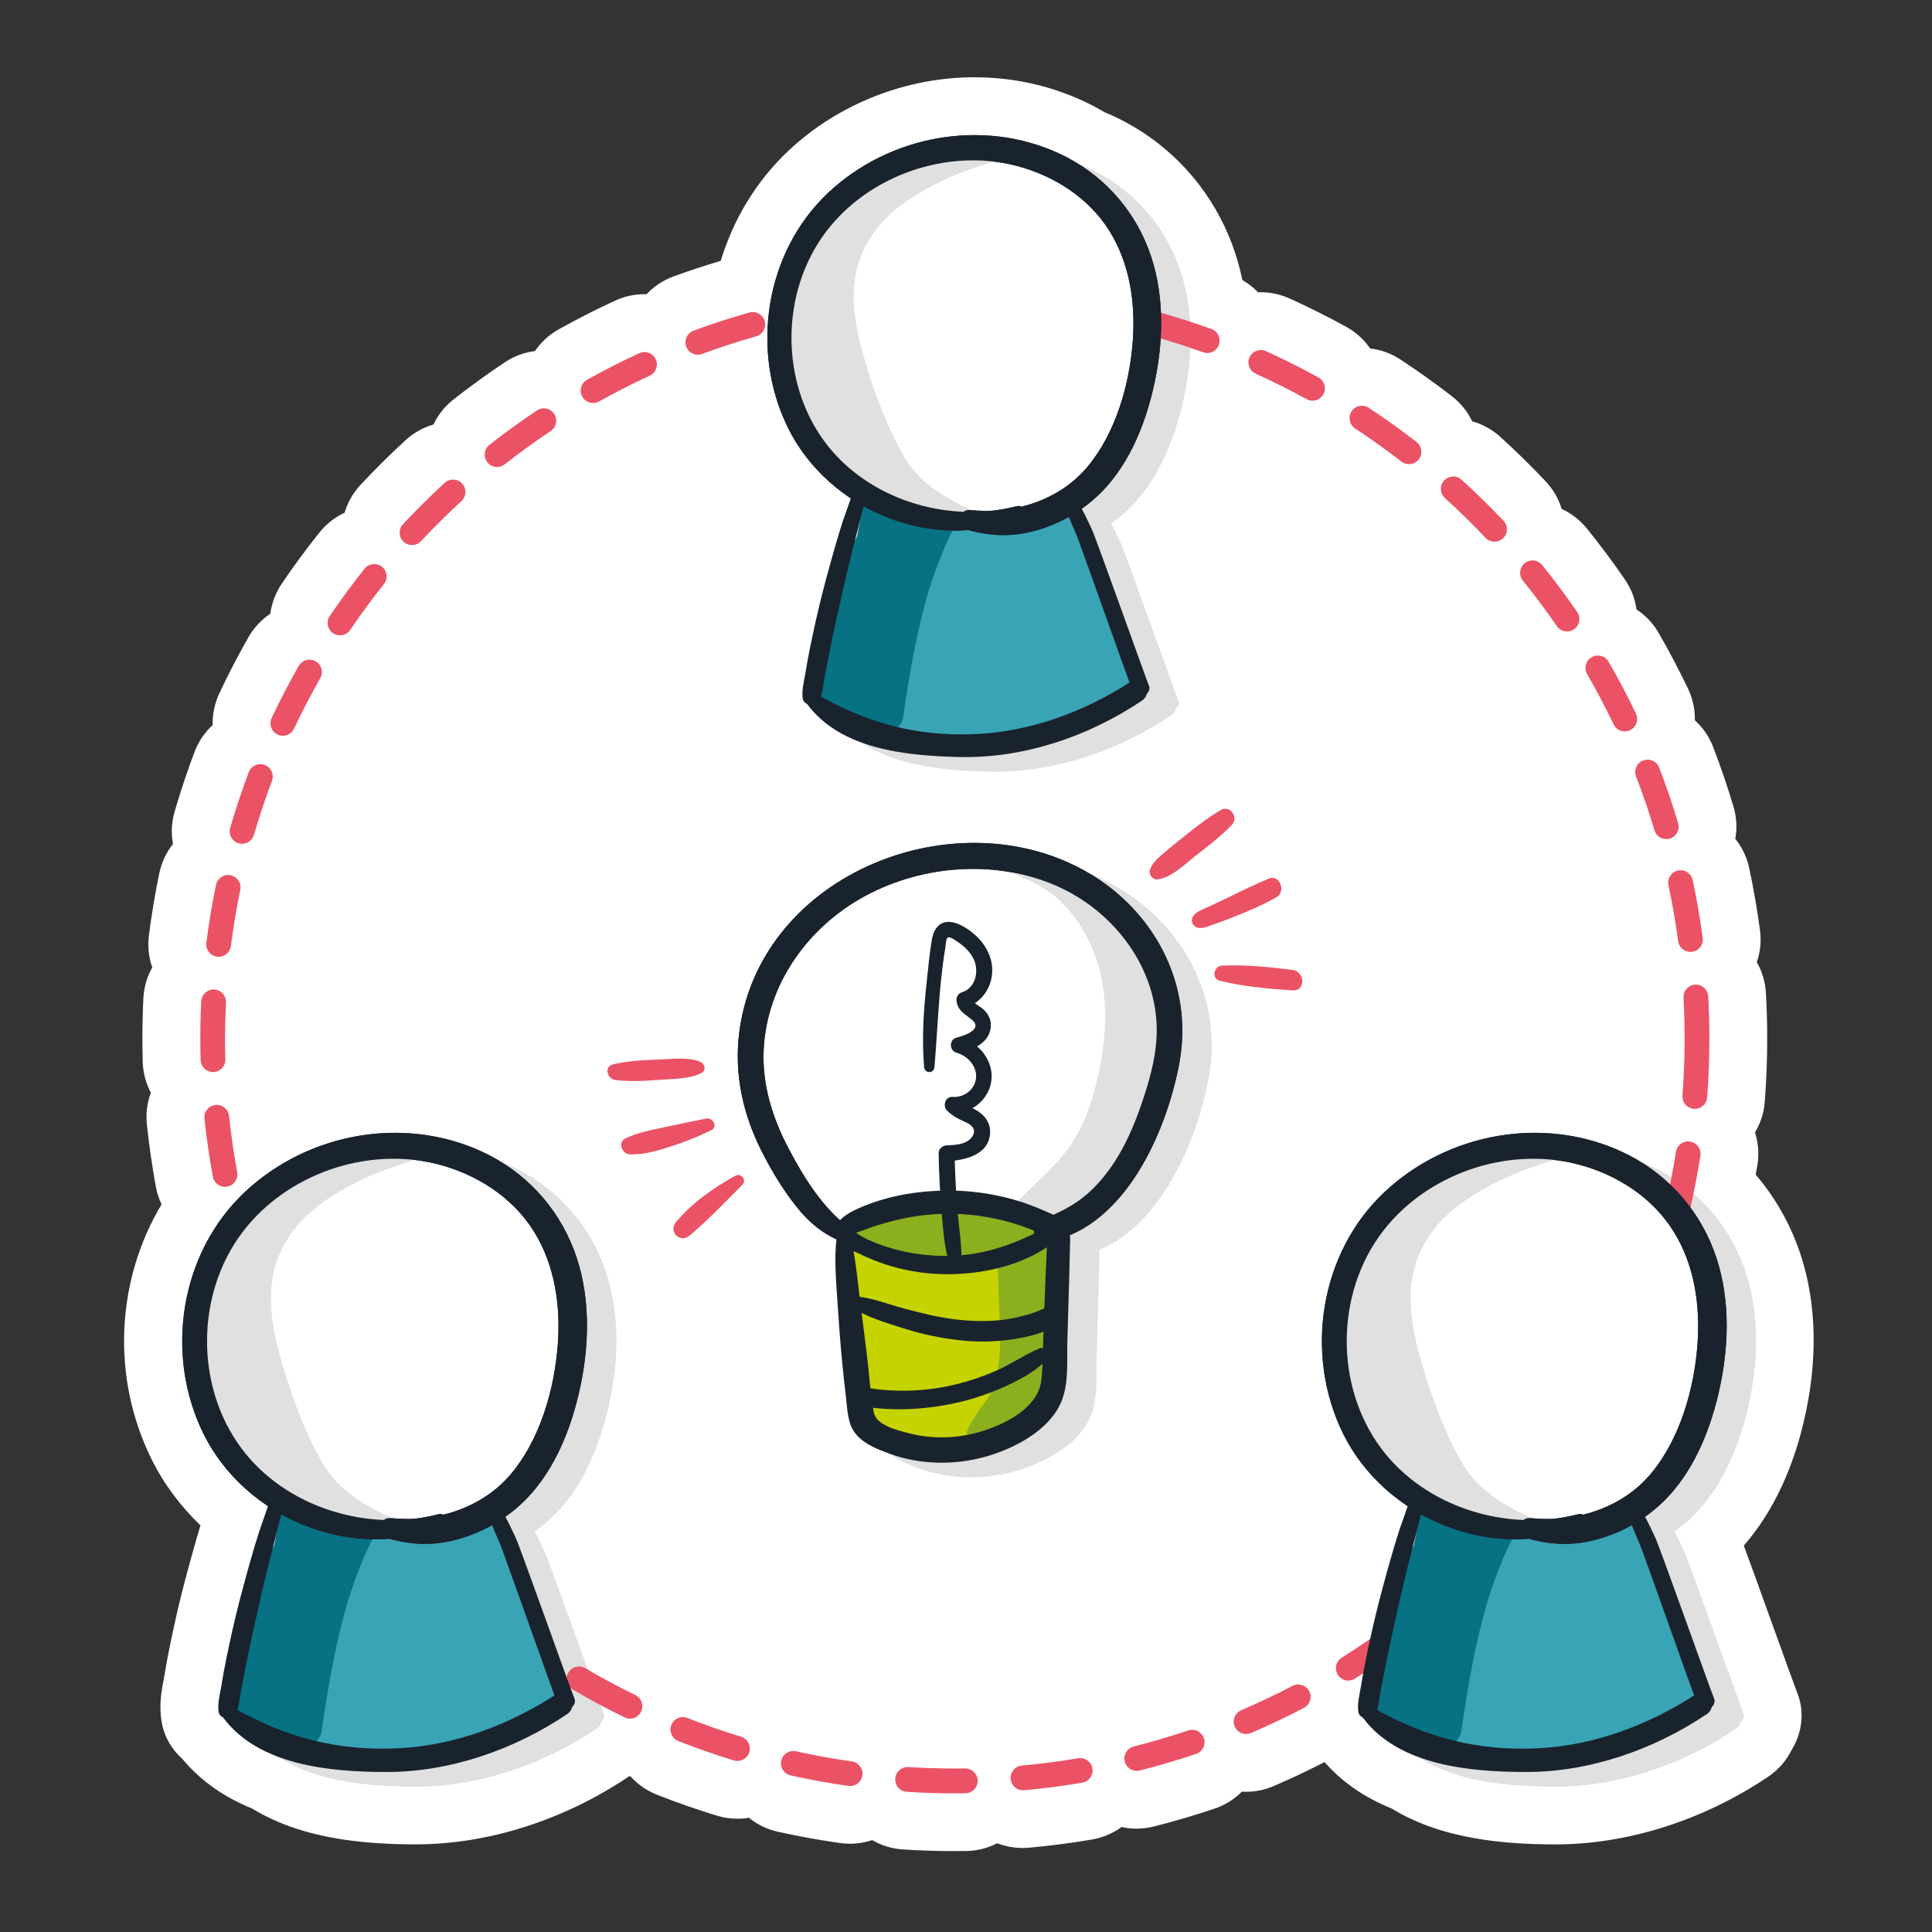 <?xml version="1.0" encoding="utf-8"?>
<!-- Generator: Adobe Illustrator 26.3.1, SVG Export Plug-In . SVG Version: 6.00 Build 0)  -->
<svg version="1.1" id="Layer_1" xmlns="http://www.w3.org/2000/svg" xmlns:xlink="http://www.w3.org/1999/xlink" x="0px" y="0px"
	 viewBox="0 0 500 500" style="enable-background:new 0 0 500 500;" xml:space="preserve">
<rect x="0" y="0" width="500" height="500" fill="#333333" stroke="none"/>
<style type="text/css">
	.st0{fill:#FFFFFF;}
	.st1{fill:#DFE0DF;}
	.st2{fill:#19232D;}
	.st3{fill:#C5D300;}
	.st4{fill:#8CAF1E;}
	.st5{fill:#EB5265;}
	.st6{fill:#38A4B6;}
	.st7{fill:#067284;}
</style>
<path class="st0" d="M465.01,321.91c-2.53-6.63-6.14-12.66-10.63-17.91c0.15-0.86,0.32-1.73,0.45-2.59
	c0.44-2.84,0.21-5.68-0.64-8.34c1.41-2.34,2.31-5.03,2.53-7.91c0.42-5.39,0.63-10.88,0.63-16.33c0-3.93-0.11-7.91-0.33-11.82
	c-0.16-2.9-1-5.62-2.36-7.99c0.89-2.58,1.21-5.41,0.82-8.29c-0.72-5.39-1.66-10.81-2.8-16.13c-0.6-2.81-1.85-5.36-3.58-7.5
	c0.48-2.7,0.36-5.55-0.48-8.35c-1.55-5.21-3.33-10.43-5.29-15.5c-1.03-2.66-2.66-4.99-4.7-6.85c0.05-2.74-0.51-5.53-1.77-8.17
	c-2.34-4.89-4.91-9.76-7.63-14.47c-1.42-2.46-3.39-4.51-5.7-6.04c-0.38-2.76-1.4-5.42-3.03-7.78c-3.07-4.47-6.36-8.89-9.77-13.11
	c-1.8-2.23-4.05-3.96-6.58-5.12c-0.8-2.66-2.22-5.12-4.19-7.2c-3.73-3.95-7.66-7.8-11.69-11.46c-2.1-1.9-4.59-3.27-7.27-4.02
	c-1.2-2.51-2.99-4.73-5.25-6.48c-4.3-3.33-8.78-6.53-13.32-9.51c-2.37-1.56-5.05-2.53-7.84-2.86c-1.55-2.25-3.63-4.19-6.18-5.59
	c-4.77-2.62-9.69-5.09-14.63-7.33c-2.38-1.08-4.91-1.63-7.51-1.63c-0.23,0-0.47,0.01-0.7,0.01c-1.16-1.23-2.53-2.28-4.04-3.16
	c-0.69-3.33-1.62-6.54-2.8-9.61c-5.61-14.68-16.57-26.39-30.87-32.97c-0.67-0.31-1.35-0.58-2.03-0.87
	c-1.79-1.06-3.64-2.04-5.55-2.92c-8.8-4.05-18.26-6.11-28.13-6.11c-17.7,0-35.21,6.91-48.05,18.96
	c-8.41,7.9-14.31,17.81-17.58,28.54c-4.11,1.24-8.22,2.57-12.24,4.05c-2.69,0.99-5.05,2.57-6.96,4.6c-0.18-0.01-0.37-0.01-0.55-0.01
	c-2.64,0-5.2,0.56-7.6,1.67c-4.92,2.27-9.82,4.76-14.58,7.42c-2.54,1.42-4.61,3.36-6.14,5.62c-2.8,0.35-5.47,1.34-7.81,2.91
	c-4.52,3.01-8.97,6.24-13.25,9.59c-2.25,1.77-4.02,3.99-5.21,6.51c-2.67,0.77-5.16,2.15-7.25,4.08c-3.99,3.67-7.9,7.54-11.6,11.51
	c-1.96,2.09-3.36,4.57-4.15,7.24c-2.51,1.17-4.75,2.91-6.54,5.15c-3.38,4.24-6.65,8.67-9.7,13.18c-1.61,2.38-2.62,5.04-2.98,7.81
	c-2.3,1.54-4.26,3.61-5.67,6.09c-2.69,4.72-5.23,9.61-7.54,14.54c-1.24,2.65-1.79,5.44-1.72,8.19c-2.03,1.87-3.65,4.22-4.67,6.9
	c-1.92,5.08-3.66,10.31-5.18,15.53c-0.81,2.81-0.92,5.65-0.42,8.34c-1.71,2.16-2.94,4.72-3.53,7.54c-1.1,5.31-2.01,10.74-2.7,16.15
	c-0.36,2.88-0.03,5.69,0.87,8.26c-1.34,2.38-2.16,5.11-2.3,8.02c-0.17,3.45-0.25,6.96-0.25,10.42c0,1.98,0.03,3.96,0.08,5.93
	c0.08,2.92,0.84,5.66,2.11,8.06c-0.97,2.6-1.33,5.4-1.03,8.23c0.57,5.4,1.36,10.85,2.34,16.19c0.29,1.58,0.8,3.06,1.46,4.46
	c-11.68,19.5-13.13,44.54-2.64,65.87c3.17,6.45,7.53,12.25,12.71,17.23c-0.07,0.22-0.14,0.42-0.2,0.64
	c-1.45,4.89-2.88,10.03-4.24,15.29c-1.17,4.51-2.27,9.33-3.56,15.62c-0.52,2.52-0.99,5.11-1.41,7.7c-0.06,0.34-0.12,0.69-0.19,1.04
	c-0.48,2.49-1.2,6.26-0.43,10.66c0.67,3.79,2.62,7.08,5.38,9.52c5.01,6,11.26,10.06,18,12.79c13.12,8.06,29.63,9.26,42.22,9.28
	c0.01,0,0.13,0,0.14,0c18.71,0,38.27-6.22,55.08-17.52c0.04-0.03,0.08-0.06,0.13-0.09c0.07,0,0.13,0.01,0.2,0.01
	c0.06,0,0.11,0,0.17,0c1.86,2.08,4.2,3.71,6.87,4.76c5.07,2,10.28,3.82,15.5,5.42c1.72,0.52,3.49,0.78,5.28,0.78
	c1.02,0,2.02-0.08,3-0.24c2.16,1.76,4.71,3,7.51,3.62c5.3,1.18,10.72,2.16,16.15,2.93c0.83,0.11,1.67,0.17,2.5,0.17
	c2,0,3.93-0.33,5.75-0.94c2.36,1.38,5.07,2.24,7.98,2.42c4.46,0.28,8.7,0.42,12.59,0.42c0,0,2.82-0.01,3.74-0.02
	c2.9-0.04,5.63-0.76,8.04-2.01c2.05,0.79,4.29,1.23,6.62,1.23c0.57,0,1.14-0.03,1.65-0.08c5.41-0.49,10.87-1.2,16.22-2.11
	c2.83-0.48,5.45-1.6,7.69-3.24c1.26,0.27,2.56,0.42,3.89,0.42c1.48,0,2.97-0.18,4.44-0.55c5.28-1.33,10.57-2.88,15.71-4.62
	c2.72-0.91,5.13-2.42,7.09-4.4c0.35,0.02,0.71,0.03,1.07,0.03c2.46,0,4.86-0.49,7.13-1.46c4.45-1.9,8.87-4.01,13.2-6.22
	c4.9,5.59,10.93,9.41,17.38,12.02c13.12,8.06,29.63,9.26,42.22,9.28c0.01,0,0.13,0,0.14,0c18.71,0,38.27-6.22,55.08-17.52
	c2.7-1.82,4.76-4.25,6.11-7.01c2.79-4.56,3.35-10.12,1.28-15.02c-0.48-1.21-3.21-8.79-5.62-15.48c-4.32-11.99-6.69-18.54-8.09-22.3
	c7.63-8.73,13.17-20.54,16.1-34.69C470.69,349.6,469.86,334.59,465.01,321.91z"/>
<g>
	<g>
		<g>
			<path class="st1" d="M226.37,323.31c-6.21-3.26-10.6-9.14-14.3-15.11c-4.27-6.9-7.96-14.3-9.49-22.26
				c-2.74-14.22,1.85-29.45,11.26-40.47c9.4-11.02,23.26-17.86,37.63-19.68c13.92-1.76,28.63,1.18,40.03,9.36
				c11.4,8.18,19.07,21.81,18.8,35.83c-0.12,6.44-1.84,12.74-3.93,18.83c-2.45,7.12-5.5,14.14-10.14,20.06
				c-4.64,5.93-11.04,10.72-18.39,12.31"/>
			<path class="st1" d="M227.39,321.57c-6.87-5.09-11.75-12.99-15.67-20.43c-4.22-8-6.97-16.68-6.5-25.8
				c0.87-17.04,11.62-31.82,26.41-39.76c14.87-7.97,33.62-9.35,49.21-2.59c14.97,6.49,26.36,21.3,26.1,38
				c-0.09,5.38-1.39,10.64-3.03,15.75c-1.59,4.98-3.44,9.9-5.95,14.49c-2.36,4.3-5.25,8.25-8.94,11.5
				c-3.5,3.08-7.63,5.05-11.94,6.73c-2.72,1.06-2.7,5.82,0.75,5.56c9.66-0.74,17.71-8.15,22.95-15.82
				c5.82-8.52,9.8-19.2,11.82-29.28c1.96-9.78,0.92-19.4-3.27-28.46c-3.94-8.5-10.51-15.76-18.41-20.76
				c-33.36-21.14-84.55-2.32-91.65,37.79c-2.03,11.49,0.1,22.6,5.29,32.98c2.51,5,5.46,9.92,8.92,14.33
				c3.37,4.31,7.19,7.54,12.35,9.46C228.15,326.11,229.08,322.81,227.39,321.57L227.39,321.57z"/>
		</g>
		<path class="st1" d="M272.07,319.08c1.65-0.68,3.3-1.26,4.75-2.3c1.68-1.21,3.33-2.47,4.92-3.79c2.92-2.44,5.49-5.17,7.79-8.2
			c4.92-6.49,7.47-14.45,9.15-22.34c3.3-15.43,2.51-32.51-7.71-45.27c-4.77-5.95-11.47-10.46-18.94-12.18
			c-3.43-0.79-4.64,3.99-1.43,5.2c11.28,4.27,20.27,13.56,24.28,24.91c2.27,6.42,3.15,13.29,2.21,20.06
			c-0.94,6.81-3.74,13.03-7.32,18.84c-4.4,7.15-9.46,13.92-14.27,20.79c-1.86,2.66,1.21,5.21,3.73,4.85
			c5.78-0.82,10.77-5.12,14.54-9.33c3.96-4.42,6.99-9.57,9.12-15.1c2.33-6.07,3.1-12.58,3.55-19.02c0.38-5.57,0.34-11.17-0.66-16.68
			c-1.09-6-3.66-11.73-8.09-16c-3.34-3.22-7.86,1.55-5,5c5.17,6.27,7.88,14.4,8.11,22.48c0.23,8.32-2.29,16.35-6.54,23.46
			c-1.59,2.67,2.28,5.86,4.41,3.4c13.07-15.14,11.2-39.3-0.97-54.34c-1.67,1.67-3.34,3.34-5,5c8.63,8.48,7.56,23.11,6.08,34.1
			c-0.89,6.61-3.03,12.85-6.69,18.44c-1.72,2.62-3.75,5.02-5.99,7.21c-2.08,2.03-4.72,4.52-7.74,4.9c0.95,1.66,1.9,3.31,2.85,4.97
			c9.13-12.6,20.28-25.41,22.57-41.35c2.09-14.61-2.36-29.27-12.75-39.84c-5.31-5.41-11.85-9.47-19-11.95
			c-0.48,1.73-0.96,3.47-1.43,5.2c11.68,3.5,19.37,14.66,21.9,26.16c1.58,7.21,1.33,14.8,0.01,22.03c-1.29,7.1-3.24,14.3-7.05,20.5
			c-4.07,6.62-10.27,11.07-15.37,16.75C268.83,317.01,270.01,319.93,272.07,319.08L272.07,319.08z"/>
		<path class="st1" d="M238.62,338.59c-0.11-2.55-0.25-5.09-0.46-7.64c-0.01-0.16-0.25-2.2-0.17-2.23c-0.1,0.03-1.18,2.8-1.76,2.05
			c0.05,0.06,3.43-0.68,3.66-0.71c4.29-0.61,8.91-1.19,13.81-0.96c4.1,0.19,8.55,0.95,12.04,2.81c0,0,1.85,0.96,0.84,0.43
			c0.25,0.13,0.62,0.87,0.23,0.15c-0.47-0.85,0.29,1.13,0.09,0.11c0.09,0.44,0.08,0.97,0.11,1.4c0.2,2.93,0.29,5.87,0.31,8.8
			c0.04,5.47-0.2,10.94-0.72,16.38c-0.11,1.19-0.18,2.4-0.38,3.58c0.22-1.27-0.2,0.81-0.26,0.79c0.2-0.36,0.4-0.72,0.6-1.08
			c0.06-0.03,0.12-0.05,0.19-0.08c-0.12-0.08-2.5,1.52-2.86,1.72c-0.58,0.31-1.18,0.61-1.78,0.87c0.81-0.35-1.07,0.39-1.02,0.37
			c-4.32,1.52-7.97,1.9-12.76,1.21c0.3,0.04,0.93,0.17-0.31-0.08c-0.65-0.13-1.29-0.28-1.94-0.42c-0.97-0.22-1.94-0.43-2.9-0.69
			c-0.53-0.15-1.05-0.33-1.58-0.48c-0.18-0.06-0.35-0.13-0.53-0.19c0.46,0.2,0.51,0.21,0.13,0.02c-0.08-0.05-0.17-0.09-0.25-0.14
			c0.45,0.32,0.73,0.76,0.83,1.34c-0.06,0.43-0.08,0.27-0.07-0.49c0-0.23,0-0.46,0-0.69c-0.08-6.24,0.03-12.49,0.04-18.73
			c0.01-2.74-0.15-5.56,0.23-8.28c-0.12,0.87,0.09-0.37,0.14-0.57c0.14-0.66,0.3-1.34,0.57-1.97c-0.11,0.27-0.37,0.71,0.15-0.2
			c0.37-0.56,0.41-0.64,0.1-0.24c0.26-0.29,0.53-0.56,0.82-0.81c-3.24-1.34-6.48-2.68-9.72-4.03c-1.16,13.87-1.22,29.09,8.22,40.33
			c1.65,1.96,5,2.15,7.1,0.92c2.28-1.33,3.32-4.09,2.69-6.62c-2.72-11.03-3.47-22.75,3.54-32.18c-3.49-0.94-6.97-1.89-10.46-2.83
			c-0.69,7.01-1.56,14.07-1.75,21.12c-0.18,6.76,0.72,13.75,4.46,19.54c3.01,4.65,10.45,2.9,10.53-2.85
			c0.17-11.75,0.01-23.75,6.41-33.97c-3.32-0.9-6.64-1.8-9.95-2.7c-1.36,11.28-2.98,22.55-2.84,33.93
			c0.08,6.32,9.07,7.48,10.91,1.48c3.2-10.44,6.04-21,9.33-31.42c-3.69-0.5-7.38-1-11.07-1.5c-0.12,8.5-1.09,16.9-2.19,25.32
			c3.83,0,7.65,0,11.48,0c-0.69-8.93-0.08-17.64,1.11-26.48c0.41-3.06-0.74-6.15-4-7.04c-2.91-0.8-6.32,0.98-7.04,4
			c-0.22,0.94-0.45,1.87-0.67,2.81c-1.69,7.05,8.59,9.85,10.82,2.98c0.3-0.91,0.59-1.83,0.89-2.74c-3.68-1.01-7.36-2.03-11.04-3.04
			c-2.07,9.59-2.33,19.77-1.55,29.53c0.25,3.09,2.46,5.74,5.74,5.74c3.43,0,5.35-2.65,5.74-5.74c1.07-8.39,2.19-16.85,1.98-25.32
			c-0.16-6.27-9.36-7.75-11.07-1.5c-2.88,10.54-6.21,20.95-9.18,31.46c3.64,0.49,7.28,0.98,10.91,1.48
			c-0.38-10.89,0.71-21.74,2.22-32.51c0.37-2.64-0.41-5.22-3.09-6.3c-2.53-1.02-5.18-0.1-6.67,2.19
			c-7.56,11.54-8.37,25.96-8.49,39.36c3.51-0.95,7.02-1.9,10.53-2.85c-2.99-4.58-3.2-9.53-2.94-15.2c0.3-6.59,1.05-13.18,1.7-19.75
			c0.24-2.41-1.91-4.81-4.12-5.41c-2.58-0.71-4.84,0.56-6.34,2.58c-8.63,11.62-8.19,27.5-5.15,40.97c3.27-1.9,6.53-3.8,9.8-5.7
			c-2.92-3.62-4.67-8.54-5.41-13.68c-0.84-5.86-0.12-12.31,0.29-18.37c0.35-5.15-6.34-7.2-9.72-4.03c-4.7,4.42-5.1,10.81-5.19,16.85
			c-0.11,7.06-0.23,14.12-0.33,21.17c-0.05,3.75,0.58,7.39,3.58,9.94c2.47,2.09,5.84,3.52,8.96,4.27c6.17,1.48,12.9,1.25,19.01-0.41
			c6.16-1.67,14.29-4.72,16.17-11.51c0.92-3.35,1.04-7.16,1.35-10.61c0.31-3.46,0.5-6.92,0.58-10.39c0.08-3.47,0.05-6.94-0.09-10.4
			c-0.17-4.04-0.79-7.98-3.72-11.02c-4.69-4.86-12.68-6.56-19.14-7.16c-7.26-0.67-14.86,0.74-21.66,3.22
			c-3.78,1.38-7.34,3.68-7.48,8.17c-0.06,1.9,0.44,3.9,0.71,5.78c0.29,2.02,0.67,4.01,1.03,6.02
			C230.44,344.99,238.84,343.8,238.62,338.59L238.62,338.59z"/>
		<path class="st1" d="M260.01,377.79c3.14,1.09,7.13-0.38,9.59-2.47c2.35-2,4.2-4.76,5.68-7.44c3.68-6.7,4.54-14.2,4.37-21.73
			c-0.08-3.76-0.31-7.51-0.54-11.27c-0.23-3.79,0.18-8.6-1.76-11.97c-2.26-3.93-6.89-4.5-10.96-4.84
			c-3.49-0.29-6.85-0.16-10.35,0.16c-4.21,0.38-8.37,0.32-12.58,0.47c-2.19,0.08-5.07,0.26-6.9,1.52c-1.04,0.72-1.08,0.68-2.37,0.54
			c-1.21-0.13-2.41-0.28-3.62-0.4c0.64,1.54,1.27,3.08,1.91,4.62c0.89-0.7,1.44-1.26,2.57-1.54c1.23-0.31,2.44-0.48,3.71-0.54
			c2.28-0.12,4.58-0.14,6.86-0.01c4.67,0.27,9.41,2.16,14.07,1.39c3.16-0.52,3.95-5.83,0.93-7.13c-4.96-2.14-10.63-0.66-15.73,0.39
			c-2.36,0.49-4.69,1.08-6.99,1.81c-1.23,0.39-2.44,0.73-3.69,1.05c-1.33,0.33-2.28,0.05-3.64-0.03c-3.54-0.21-3.37,5.01,0,5.41
			c1.77,0.21,3.95,0.05,5.45,1.09c-0.42-0.42-0.85-0.85-1.27-1.27c2.68,3.79,7.58,4.18,11.93,4.32c3.88,0.13,7.73-0.3,11.6-0.58
			c1.73-0.12,3.46-0.2,5.19-0.14c0.88,0.03,1.36,0.07,2.09,0.27c0.45,0.12,1.47,0.74,1.74,0.67c-0.99,0.26-1.11-4.65-1.54-2.59
			c-0.21,1,0,2.24,0.03,3.26c0.06,2.04,0.12,4.07,0.18,6.11c0.22,7.33,1.06,15.47-0.32,22.28c-0.67,3.3-1.34,5.03-3.2,7.59
			c0.42-0.57-0.54,0.67-0.63,0.78c-0.68,0.85-1.14,1.71-1.74,2.6c-0.86,1.29-1.64,2.42-2.18,3.96
			C257.37,375.71,258.56,377.29,260.01,377.79L260.01,377.79z"/>
		<path class="st1" d="M224.11,324.02c-0.68,5.38-0.17,10.93,0.18,16.34c0.36,5.44,0.74,10.88,1.28,16.31
			c0.26,2.58,0.51,5.16,0.84,7.74c0.32,2.56,0.39,5.38,1.19,7.84c1.46,4.46,6.34,6.37,10.4,7.83c7.73,2.78,16.44,2.94,24.34,0.78
			c7.67-2.09,17.37-7.07,20.2-15.05c1.65-4.65,1.13-10.21,1.28-15.07c0.16-5.44,0.32-10.88,0.47-16.32c0.07-2.45,0.13-4.9,0.18-7.34
			c0.05-2.39,0.39-5.06-1.38-6.97c-1.33-1.43-3.41-2.17-5.15-2.94c-2.13-0.94-4.3-1.78-6.52-2.47c-8.9-2.8-18.36-3.45-27.57-2.15
			c-4.61,0.65-9.01,1.82-13.3,3.62c-3.29,1.38-8.81,4.09-5.97,8.52c1.25,1.95,3.72,2.77,5.7,3.71c2.14,1.01,4.33,1.93,6.59,2.66
			c4.55,1.48,9.34,2.3,14.13,2.46c9.55,0.32,20.13-1.81,28.09-7.3c2.41-1.66,0.34-5.27-2.3-3.94c-6.73,3.41-13.6,5.93-21.2,6.42
			c-7.32,0.48-14.74-0.59-21.56-3.32c-1.61-0.65-3.34-1.38-4.72-2.46c-0.45-0.35-0.51-0.94-0.8-0.22c-0.31,0.78,0.28,0.25,0.67,0.12
			c0.98-0.33,1.94-0.7,2.91-1.05c3.66-1.32,7.49-2.34,11.33-3.02c7.61-1.34,15.58-1.05,23.09,0.74c3.67,0.87,7.28,2.08,10.69,3.7
			c0.43,0.21,1.41,0.62,1.52,0.84c0.13,0.28-0.19,2.18-0.21,2.63c-0.11,2.31-0.22,4.62-0.31,6.94c-0.18,4.62-0.36,9.25-0.54,13.87
			c-0.17,4.45-0.1,8.98-0.57,13.41c-0.73,6.9-8.46,11-14.41,13.01c-6.42,2.16-13.41,2.52-19.97,0.8c-2.92-0.77-8.39-2.02-9-5.43
			c-0.88-4.93-1.21-10.05-1.8-15.03c-0.61-5.17-1.33-10.33-1.95-15.5c-0.6-5.06-1.03-10.27-2.44-15.16
			C226.93,321.55,224.34,322.18,224.11,324.02L224.11,324.02z"/>
		<path class="st1" d="M227.67,341.86c3.99,2.76,9.01,4.19,13.59,5.65c4.71,1.51,9.54,2.55,14.45,3.11c4.5,0.52,9.02,0.48,13.5-0.15
			c4.35-0.62,9.63-1.79,13.07-4.67c1.95-1.63-0.16-4.63-2.37-4.07c-2.02,0.52-3.92,1.57-5.94,2.16c-2.03,0.59-4.1,1.09-6.2,1.38
			c-4.21,0.58-8.55,0.5-12.77,0c-4.45-0.53-8.85-1.61-13.17-2.76c-4.45-1.18-8.84-2.98-13.45-3.31
			C226.86,339.09,226.61,341.12,227.67,341.86L227.67,341.86z"/>
		<path class="st1" d="M276.45,352.81c-3.85,1.65-7.34,4.11-11.21,5.79c-3.89,1.68-7.92,2.99-12.07,3.87
			c-4.03,0.86-8.12,1.26-12.24,1.23c-2.16-0.01-4.32-0.14-6.47-0.38c-1.83-0.21-4.17-0.97-5.55,0.67c-0.36,0.43-0.63,1.03-0.42,1.6
			c0.81,2.16,2.92,2.3,4.96,2.53c2.26,0.26,4.53,0.38,6.8,0.39c4.63,0,9.3-0.51,13.84-1.45c4.43-0.92,8.76-2.32,12.9-4.15
			c3.98-1.76,8.64-4.08,11.56-7.39C279.92,353.98,278.23,352.05,276.45,352.81L276.45,352.81z"/>
		<path class="st1" d="M256.42,330.81c0.14-4.72-0.72-9.53-1.09-14.23c-0.38-4.76-0.6-9.53-0.71-14.31
			c-0.69,0.69-1.38,1.38-2.07,2.07c4.6-0.26,10.99-1.57,11.27-7.37c0.1-2.15-0.96-4-2.66-5.26c-1.77-1.32-4.08-1.84-5.64-3.44
			c-0.48,1.17-0.97,2.33-1.45,3.5c4.88,0.39,9.46-3.45,10.07-8.28c0.65-5.15-3.12-9.84-7.97-11.15c0,1.3,0,2.59,0,3.89
			c3.61-0.91,7.75-2.76,7.84-7.09c0.03-1.65-0.77-3.09-1.98-4.17c-0.99-0.88-2.81-1.55-3.01-2.98c-0.47,0.83-0.94,1.65-1.41,2.48
			c4.74-1.44,7.41-6.47,6.63-11.27c-0.45-2.73-1.97-5.27-3.98-7.15c-1.78-1.66-4.55-3.6-7.06-3.67c-2.78-0.08-4.07,2.22-4.47,4.65
			c-0.58,3.5-0.91,7.07-1.29,10.59c-0.82,7.46-1.33,14.85-0.7,22.33c0.14,1.72,2.53,1.72,2.67,0c0.89-10.25,1.1-20.54,2.79-30.71
			c0.08-0.5,0.18-2.56,0.67-2.82c0.63-0.34,2.18,0.88,2.66,1.2c1.64,1.09,3.17,2.58,4.03,4.37c1.46,3.07,0.55,7.48-3,8.59
			c-1.13,0.36-1.58,1.37-1.41,2.48c0.35,2.3,2.27,3.25,3.91,4.59c3.09,2.53-1.95,4.2-3.94,4.69c-1.95,0.48-1.89,3.38,0,3.89
			c2.87,0.78,5.44,3.54,5.04,6.7c-0.37,2.96-3.2,4.98-6.07,4.74c-1.85-0.15-2.61,2.31-1.45,3.5c0.97,1,2.12,1.72,3.36,2.35
			c1.06,0.54,2.62,1.03,3.33,2.05c0.92,1.32-0.24,2.84-1.38,3.55c-1.56,0.97-3.6,0.99-5.38,1.09c-1.1,0.06-2.09,0.9-2.07,2.07
			c0.08,4.91,0.32,9.82,0.74,14.71c0.4,4.7,0.68,9.73,2.14,14.24C253.9,332.88,256.36,332.6,256.42,330.81L256.42,330.81z"/>
		<path class="st1" d="M227.39,321.57c-6.87-5.09-11.75-12.99-15.67-20.43c-4.22-8-6.97-16.68-6.5-25.8
			c0.87-17.04,11.62-31.82,26.41-39.76c14.87-7.97,33.62-9.35,49.21-2.59c14.97,6.49,26.36,21.3,26.1,38
			c-0.09,5.38-1.39,10.64-3.03,15.75c-1.59,4.98-3.44,9.9-5.95,14.49c-2.36,4.3-5.25,8.25-8.94,11.5c-3.5,3.08-7.63,5.05-11.94,6.73
			c-2.72,1.06-2.7,5.82,0.75,5.56c9.66-0.74,17.71-8.15,22.95-15.82c5.82-8.52,9.8-19.2,11.82-29.28c1.96-9.78,0.92-19.4-3.27-28.46
			c-3.94-8.5-10.51-15.76-18.41-20.76c-33.36-21.14-84.55-2.32-91.65,37.79c-2.03,11.49,0.1,22.6,5.29,32.98
			c2.51,5,5.46,9.92,8.92,14.33c3.37,4.31,7.19,7.54,12.35,9.46C228.15,326.11,229.08,322.81,227.39,321.57L227.39,321.57z"/>
	</g>
</g>
<g>
	<path class="st1" d="M136.36,392.59c-0.52-3.74,0.5-8.73-0.8-12.2c-1.45-3.9-3.07-7.71-4.68-11.54c-2.15-5.13-8.95-3.49-10.55,1.05
		c-0.07,0.03-0.14,0.06-0.2,0.09c-0.86,0.41-1.6,0.95-2.25,1.59c-2.26-1.7-5.77-1.43-7.42,1.63c-0.86,1.59-1.57,3.23-2.17,4.9
		c-0.38-2.33-2-4.23-4.22-4.52c-0.93-0.12-1.93,0.06-2.82,0.5c-0.07-1.33-0.13-2.65-0.19-3.98c-0.13-2.95-1.96-5.5-4.7-5.86
		c-2.44-0.32-5.49,1.31-5.95,4.27c-0.08,0.55-0.16,1.09-0.24,1.64c-2.16-0.1-4.25,1.35-4.82,3.76c-2.8,11.77-5.8,23.7-7.46,35.74
		c-1.37,9.93-2.52,19.94-3.46,29.95c-0.32,0.23-0.63,0.45-0.95,0.68c-4.51,3.22-3.21,9.7,1.39,11.74c0.65,0.29,1.31,0.57,1.96,0.84
		c0.6,0.36,1.24,0.62,1.88,0.76c6.84,2.7,13.83,4.52,21.2,4.8c4.34,0.17,8.67-0.26,12.95-1.06c4.27-0.8,8.59-2.71,12.96-2.36
		c2.88,0.23,25.73-7.88,26.05-10.86C152.25,440.79,137.55,401.14,136.36,392.59z"/>
	<path class="st1" d="M101.17,388.83c-5.37,4.24-8.56,9.42-11.47,14.63c-2.79,5.02-4.76,10.24-6.31,15.5
		c-3.2,10.8-4.14,21.9-4.96,32.88c2.62-1.37,5.23-2.74,7.85-4.11c-3.05-0.35-5.94-0.71-8.87-1.42c-0.25-0.06-1.27-0.43-1.49-0.36
		c0.37,0.72,0.73,1.44,1.1,2.17c0.07-0.17,0.15-0.34,0.22-0.52c0.88-0.69,1.24-2.64,1.66-3.55c2.11-4.49,4.22-8.98,6.32-13.48
		c-4.04-0.38-8.09-0.75-12.13-1.13c-0.81,6.69-1.62,13.39-2.43,20.08c3.99,0,7.99,0,11.98,0c0.78-10.65,2.03-21.24,3.83-31.84
		c0.33-1.93-2.44-3.68-4.99-3.89c-3-0.25-5.28,0.94-6.31,2.83c-4.27,7.78-6.84,15.87-7.97,24.15c-0.29,2.13,2.85,3.96,5.75,3.96
		c3.37,0,5.44-1.82,5.75-3.96c2.53-17.27,9.26-34.19,19.41-50.08c-3.6-0.67-7.2-1.34-10.8-2.01c-0.7,6.13-4.88,11.73-8.85,17.12
		c3.48,1.01,6.96,2.02,10.45,3.03c1.64-7.31,3.13-14.81,3.25-22.21c0.06-3.86-9.21-4.97-10.1-0.94c-1.55,7.01-2.6,14.06-4.17,21.06
		c-0.43,1.93,0.47,3.85,3.31,4.64c2.49,0.69,5.83,0.17,7.14-1.61c4.95-6.72,9.59-13.49,10.58-21.09c0.5-3.85-8.46-5.57-10.8-2.01
		c-11.28,17.13-18.16,35.4-20.91,54.1c3.84,0,7.67,0,11.51,0c1.02-7.55,3.65-14.96,7.56-22.05c-3.77-0.35-7.54-0.7-11.3-1.05
		c-1.82,10.57-3.29,21.21-4.3,31.84c-0.21,2.22,2.91,4.12,5.99,4.12c3.5,0,5.68-1.9,5.99-4.12c0.93-6.69,1.86-13.39,2.79-20.08
		c0.29-2.07-2.57-3.94-5.35-4.17c-3.08-0.25-5.85,0.98-6.78,3.04c-1.33,2.97-2.65,5.93-3.98,8.9c-1.28,2.87-2.66,3.71-3.61,6.64
		c-1.11,3.46,3.87,7.45,8.6,8.77c3.72,1.04,4.74,2.73,8.65,3.32c4.22,0.64,7.45-1.28,7.85-4.11c1.45-10.17,3.16-20.3,5.85-30.36
		c1.33-4.97,3.07-9.86,5.1-14.71c2.1-5.01,5.23-9.78,7.27-14.78C110.28,389,104.34,386.33,101.17,388.83L101.17,388.83z"/>
	<g>
		<g>
			<path class="st1" d="M124.82,398.42c-19.18,6.65-45.57-1.94-57.6-18.28c-12.03-16.34-12.36-40.28-1.08-57.15
				s33.23-25.74,53.14-21.8c10.79,2.14,21,7.88,27.63,16.65c10.54,13.94,10.74,33.45,5.65,50.17c-2.51,8.25-6.3,16.33-12.51,22.31
				c-8.17,7.86-31.11,11.14-42.21,8.81"/>
			<path class="st1" d="M121.04,395.68c-18.28,4.74-39.65-1.76-51.05-17.16c-11.92-16.09-11.73-39.86,0.33-55.82
				c11.39-15.07,32.23-22.29,50.51-17.62c10.03,2.57,19.37,8.49,24.91,17.38c5.45,8.74,6.95,19.23,6.19,29.36
				c-0.86,11.47-4.54,24.37-12.02,33.33c-7.56,9.05-19.74,12.77-31.27,11.52c-3.06-0.33-3.51,4.44-0.71,5.24
				c5.97,1.72,11.59,1.96,17.64,0.38c5.81-1.51,11.23-4.38,15.78-8.28c9.21-7.89,14.09-20.12,16.5-31.73
				c2.38-11.49,2.49-23.95-1.75-35.04c-4.32-11.31-12.8-20.34-23.8-25.41c-20.37-9.38-45.06-4.83-61.35,10.46
				c-16.8,15.77-20.83,41.95-10.75,62.47c10.81,21.99,38.8,33.57,61.7,24.04C123.76,398.02,123.12,395.14,121.04,395.68
				L121.04,395.68z"/>
		</g>
		<path class="st1" d="M78.49,390.57c-1.33,1.71-1.87,4.04-2.59,6.01c-0.84,2.28-1.59,4.58-2.28,6.9c-1.46,4.91-2.82,9.83-4.1,14.78
			c-1.28,4.93-2.37,9.91-3.39,14.89c-0.48,2.35-0.91,4.7-1.29,7.07c-0.35,2.16-1.04,4.55-0.65,6.73c0.31,1.76,3.54,2.14,4.35,0.51
			c0.98-1.96,1.06-4.35,1.47-6.46c0.45-2.36,0.92-4.73,1.39-7.09c0.98-4.91,2.09-9.79,3.19-14.68c1.1-4.89,2.27-9.77,3.54-14.63
			c0.61-2.34,1.2-4.68,1.76-7.03c0.49-2.03,1.37-4.25,1.3-6.34C81.13,389.89,79.3,389.53,78.49,390.57L78.49,390.57z"/>
		<path class="st1" d="M134.09,395.64c0.55,2.55,1.71,4.99,2.76,7.39c1.06,2.43,13.94,39.15,15,41.57c0.41,0.94,1.1,1.5,2.21,1.57
			c0.67,0.04,1.17-0.18,1.62-0.63c0.52-0.51,0.88-1.37,0.59-2.08c-1.06-2.52-14.08-39.27-15.26-41.74
			c-1.18-2.46-2.27-5.02-3.81-7.31C136.15,392.87,133.72,393.9,134.09,395.64L134.09,395.64z"/>
		<path class="st1" d="M113,298.64c-4.57,0.13-9.23,0.28-13.68,1.41c-4.27,1.08-8.48,2.71-12.4,4.69
			c-8.17,4.12-14.97,10.84-18.62,19.27c-4.42,10.21-4.31,22.03-1.46,32.67c2.76,10.29,7.43,20.76,14.39,28.91
			c6.74,7.89,18.29,14.57,29.27,14.95c3.86,0.13,1.54-3.43-2.1-3.87c-4.13-0.5-8.36-2.51-12.03-4.38c-3.23-1.65-6.93-3.55-9.39-6.24
			c-2.59-2.84-5.65-5.25-8.08-8.28c-2.31-2.88-4.29-6.24-5.74-9.64c-2.98-7.01-4.59-14.48-3.56-22.1c0.48-3.51,1.46-7.06,2.86-10.31
			c1.7-3.96,4.15-7.53,5.39-11.67c1.03-3.46-2.88-6.09-5.86-4.51c-8.32,4.43-12.04,16.27-13.27,25.01
			c-1.32,9.33-0.14,19.27,4.14,27.74c3.88,7.68,10.6,15.59,18.5,19.36c2.12,1.01,4.38,1.82,6.54,2.81c1.84,0.84,3.72,1.59,5.6,2.34
			c4.42,1.75,9.25,3.01,13.41,5.32c0.99-1.69,1.97-3.37,2.96-5.06c-7.52-3.37-14.71-7.4-18.94-14.82
			c-4.44-7.77-7.63-16.42-10.16-24.99c-2.37-8.01-4.26-16.67-2.18-24.95c1.73-6.89,6.2-12.65,11.86-16.84
			c6.8-5.03,15.22-8.72,23.31-11.1C116.86,303.46,116.37,298.55,113,298.64L113,298.64z"/>
		<path class="st1" d="M121.04,395.68c-18.28,4.74-39.65-1.76-51.05-17.16c-11.92-16.09-11.73-39.86,0.33-55.82
			c11.39-15.07,32.23-22.29,50.51-17.62c10.03,2.57,19.37,8.49,24.91,17.38c5.45,8.74,6.95,19.23,6.19,29.36
			c-0.86,11.47-4.54,24.37-12.02,33.33c-7.56,9.05-19.74,12.77-31.27,11.52c-3.06-0.33-3.51,4.44-0.71,5.24
			c5.97,1.72,11.59,1.96,17.64,0.38c5.81-1.51,11.23-4.38,15.78-8.28c9.21-7.89,14.09-20.12,16.5-31.73
			c2.38-11.49,2.49-23.95-1.75-35.04c-4.32-11.31-12.8-20.34-23.8-25.41c-20.37-9.38-45.06-4.83-61.35,10.46
			c-16.8,15.77-20.83,41.95-10.75,62.47c10.81,21.99,38.8,33.57,61.7,24.04C123.76,398.02,123.12,395.14,121.04,395.68
			L121.04,395.68z"/>
		<g>
			<path class="st1" d="M66.85,447.23c3.36,3.3,8.31,6.55,12.43,8.06c3.5,1.28,7.15,1.85,10.78,2.4c6.44,0.96,12.91,1.86,19.4,1.67
				c14.88-0.44,31.61-6.26,43.43-14.47"/>
			<path class="st1" d="M65.24,448.17c9.2,12.56,27.85,14.19,42.27,14.21c16.58,0.03,33.18-5.79,46.85-14.98
				c3.1-2.08,0.23-7.11-2.95-5.05c-12.03,7.8-25.94,13.08-40.35,13.87c-15.92,0.87-29.68-2.78-43.27-10.61
				C66.28,444.74,64.08,446.59,65.24,448.17L65.24,448.17z"/>
		</g>
	</g>
</g>
<g>
	<path class="st1" d="M285.58,131.79c-0.51-3.64,0.48-8.49-0.77-11.87c-1.41-3.8-2.99-7.51-4.55-11.23
		c-2.1-4.99-8.71-3.4-10.27,1.02c-0.07,0.03-0.13,0.06-0.2,0.09c-0.84,0.4-1.56,0.93-2.19,1.54c-2.2-1.66-5.61-1.39-7.22,1.58
		c-0.84,1.55-1.53,3.14-2.11,4.77c-0.37-2.27-1.95-4.12-4.11-4.4c-0.91-0.12-1.88,0.06-2.74,0.49c-0.06-1.29-0.13-2.58-0.19-3.87
		c-0.13-2.87-1.9-5.35-4.57-5.7c-2.37-0.31-5.34,1.27-5.79,4.16c-0.08,0.53-0.16,1.06-0.24,1.6c-2.1-0.1-4.13,1.31-4.69,3.66
		c-2.72,11.45-5.64,23.07-7.26,34.78c-1.33,9.66-2.45,19.4-3.37,29.14c-0.31,0.22-0.61,0.44-0.92,0.66
		c-4.39,3.13-3.13,9.44,1.36,11.42c0.64,0.28,1.27,0.55,1.91,0.82c0.58,0.35,1.21,0.6,1.83,0.74c6.66,2.62,13.46,4.39,20.63,4.67
		c4.22,0.16,8.44-0.26,12.6-1.03c4.16-0.78,8.36-2.64,12.61-2.29c2.8,0.23,25.04-7.67,25.35-10.56
		C301.04,178.7,286.74,140.12,285.58,131.79z"/>
	<path class="st1" d="M251.35,128.14c-5.23,4.13-8.33,9.16-11.16,14.24c-2.72,4.88-4.63,9.96-6.14,15.08
		c-3.12,10.51-4.03,21.31-4.83,31.99c2.55-1.33,5.09-2.67,7.64-4c-2.97-0.35-5.78-0.69-8.63-1.38c-0.24-0.06-1.23-0.42-1.45-0.35
		c0.36,0.7,0.71,1.4,1.07,2.11c0.07-0.17,0.14-0.33,0.22-0.5c0.86-0.67,1.21-2.57,1.62-3.45c2.05-4.37,4.11-8.74,6.15-13.12
		c-3.93-0.37-7.87-0.73-11.8-1.1c-0.79,6.51-1.57,13.02-2.36,19.54c3.89,0,7.77,0,11.66,0c0.76-10.36,1.98-20.67,3.72-30.98
		c0.32-1.87-2.37-3.58-4.86-3.78c-2.92-0.24-5.13,0.92-6.14,2.76c-4.15,7.57-6.66,15.44-7.75,23.5c-0.28,2.07,2.77,3.85,5.6,3.85
		c3.28,0,5.29-1.77,5.6-3.85c2.46-16.8,9.01-33.27,18.89-48.73c-3.5-0.65-7.01-1.31-10.51-1.96c-0.68,5.96-4.75,11.41-8.62,16.66
		c3.39,0.98,6.78,1.96,10.16,2.95c1.59-7.11,3.04-14.41,3.16-21.61c0.06-3.76-8.96-4.83-9.82-0.91c-1.5,6.82-2.53,13.68-4.06,20.5
		c-0.42,1.88,0.46,3.75,3.22,4.51c2.43,0.67,5.67,0.16,6.94-1.56c4.81-6.54,9.33-13.13,10.3-20.52c0.49-3.74-8.23-5.42-10.51-1.96
		c-10.98,16.67-17.67,34.44-20.34,52.64c3.73,0,7.46,0,11.2,0c1-7.35,3.55-14.56,7.35-21.45c-3.67-0.34-7.33-0.68-11-1.02
		c-1.77,10.29-3.2,20.64-4.19,30.98c-0.21,2.16,2.83,4.01,5.83,4.01c3.4,0,5.53-1.84,5.83-4.01c0.91-6.51,1.81-13.02,2.72-19.54
		c0.28-2.02-2.5-3.84-5.21-4.06c-3-0.25-5.69,0.95-6.59,2.96c-1.3,2.89-2.58,5.77-3.87,8.66c-1.25,2.79-2.59,3.61-3.51,6.46
		c-1.08,3.37,3.77,7.25,8.37,8.53c3.62,1.01,4.61,2.65,8.42,3.23c4.11,0.62,7.24-1.24,7.64-4c1.41-9.9,3.08-19.76,5.69-29.54
		c1.29-4.83,2.99-9.59,4.97-14.31c2.04-4.87,5.08-9.51,7.08-14.38C260.21,128.3,254.43,125.7,251.35,128.14L251.35,128.14z"/>
	<g>
		<g>
			<path class="st1" d="M274.36,137.47c-18.66,6.47-44.34-1.89-56.05-17.79s-12.02-39.19-1.05-55.61s32.33-25.05,51.71-21.21
				c10.5,2.08,20.44,7.66,26.89,16.2c10.26,13.56,10.45,32.55,5.5,48.82c-2.44,8.03-6.13,15.89-12.17,21.71
				c-7.95,7.65-30.28,10.84-41.07,8.57"/>
			<path class="st1" d="M270.68,134.8c-17.79,4.61-38.58-1.71-49.68-16.69c-11.6-15.66-11.41-38.78,0.33-54.31
				c11.08-14.67,31.36-21.69,49.14-17.14c9.76,2.5,18.85,8.26,24.24,16.91c5.3,8.5,6.76,18.72,6.03,28.57
				c-0.84,11.16-4.42,23.72-11.7,32.43c-7.36,8.8-19.21,12.43-30.43,11.21c-2.98-0.32-3.42,4.32-0.69,5.1
				c5.81,1.67,11.28,1.9,17.16,0.37c5.65-1.47,10.93-4.26,15.36-8.06c8.96-7.67,13.71-19.58,16.05-30.87
				c2.32-11.18,2.42-23.31-1.7-34.1c-4.2-11-12.45-19.8-23.16-24.73c-19.82-9.13-43.85-4.7-59.69,10.17
				C205.6,69,201.67,94.48,211.48,114.44c10.52,21.4,37.76,32.66,60.04,23.39C273.33,137.08,272.7,134.27,270.68,134.8L270.68,134.8
				z"/>
		</g>
		<path class="st1" d="M229.28,129.83c-1.29,1.67-1.82,3.93-2.52,5.84c-0.82,2.22-1.55,4.45-2.22,6.72
			c-1.42,4.77-2.74,9.57-3.99,14.38c-1.24,4.8-2.3,9.64-3.3,14.49c-0.47,2.29-0.89,4.58-1.26,6.88c-0.34,2.11-1.01,4.43-0.64,6.54
			c0.3,1.72,3.44,2.08,4.23,0.5c0.95-1.91,1.04-4.23,1.43-6.29c0.44-2.3,0.89-4.6,1.35-6.9c0.95-4.78,2.04-9.53,3.1-14.29
			c1.07-4.76,2.21-9.51,3.44-14.23c0.59-2.28,1.16-4.55,1.71-6.84c0.47-1.98,1.34-4.13,1.26-6.17
			C231.85,129.16,230.06,128.82,229.28,129.83L229.28,129.83z"/>
		<path class="st1" d="M283.38,134.77c0.53,2.49,1.66,4.85,2.68,7.19c1.03,2.36,13.57,38.09,14.6,40.45
			c0.4,0.92,1.07,1.46,2.15,1.53c0.65,0.04,1.14-0.18,1.58-0.61c0.51-0.5,0.86-1.34,0.57-2.02c-1.03-2.45-13.7-38.21-14.85-40.61
			c-1.14-2.4-2.21-4.89-3.71-7.11C285.38,132.07,283.02,133.07,283.38,134.77L283.38,134.77z"/>
		<path class="st1" d="M262.86,40.38c-4.45,0.13-8.98,0.27-13.31,1.37c-4.15,1.05-8.25,2.64-12.07,4.57
			c-7.95,4.01-14.57,10.55-18.12,18.75c-4.3,9.94-4.2,21.44-1.42,31.79c2.68,10.01,7.23,20.2,14.01,28.13
			c6.56,7.68,17.8,14.18,28.49,14.54c3.76,0.13,1.5-3.34-2.04-3.77c-4.02-0.49-8.14-2.45-11.7-4.27c-3.14-1.61-6.74-3.46-9.13-6.07
			c-2.52-2.76-5.49-5.11-7.86-8.05c-2.25-2.8-4.18-6.07-5.58-9.38c-2.9-6.82-4.47-14.09-3.46-21.5c0.46-3.41,1.42-6.87,2.78-10.03
			c1.66-3.85,4.04-7.32,5.24-11.35c1-3.37-2.81-5.93-5.7-4.38c-8.1,4.31-11.72,15.83-12.92,24.33c-1.28,9.08-0.13,18.75,4.03,26.99
			c3.78,7.47,10.31,15.17,18,18.84c2.06,0.98,4.26,1.78,6.36,2.73c1.79,0.82,3.62,1.55,5.45,2.28c4.3,1.7,9,2.92,13.05,5.18
			c0.96-1.64,1.92-3.28,2.88-4.92c-7.32-3.28-14.31-7.2-18.43-14.42c-4.32-7.56-7.42-15.98-9.89-24.31
			c-2.3-7.79-4.15-16.22-2.12-24.28c1.68-6.7,6.03-12.31,11.54-16.38c6.61-4.9,14.81-8.49,22.68-10.8
			C266.62,45.07,266.14,40.29,262.86,40.38L262.86,40.38z"/>
		<path class="st1" d="M270.68,134.8c-17.79,4.61-38.58-1.71-49.68-16.69c-11.6-15.66-11.41-38.78,0.33-54.31
			c11.08-14.67,31.36-21.69,49.14-17.14c9.76,2.5,18.85,8.26,24.24,16.91c5.3,8.5,6.76,18.72,6.03,28.57
			c-0.84,11.16-4.42,23.72-11.7,32.43c-7.36,8.8-19.21,12.43-30.43,11.21c-2.98-0.32-3.42,4.32-0.69,5.1
			c5.81,1.67,11.28,1.9,17.16,0.37c5.65-1.47,10.93-4.26,15.36-8.06c8.96-7.67,13.71-19.58,16.05-30.87
			c2.32-11.18,2.42-23.31-1.7-34.1c-4.2-11-12.45-19.8-23.16-24.73c-19.82-9.13-43.85-4.7-59.69,10.17
			C205.6,69,201.67,94.48,211.48,114.44c10.52,21.4,37.76,32.66,60.04,23.39C273.33,137.08,272.7,134.27,270.68,134.8L270.68,134.8z
			"/>
		<g>
			<path class="st1" d="M217.95,184.96c3.27,3.22,8.08,6.37,12.09,7.84c3.41,1.25,6.96,1.8,10.49,2.33
				c6.27,0.94,12.56,1.81,18.87,1.63c14.48-0.43,30.75-6.09,42.26-14.08"/>
			<path class="st1" d="M216.38,185.88c8.67,11.85,25.58,13.47,39.24,13.82c16.8,0.44,33.62-5.28,47.48-14.57
				c3.02-2.02,0.22-6.91-2.87-4.91c-12.19,7.88-26.23,13.05-40.83,13.58c-15.08,0.55-27.73-3.03-40.54-10.41
				C217.39,182.54,215.26,184.34,216.38,185.88L216.38,185.88z"/>
		</g>
	</g>
</g>
<g>
	<path class="st1" d="M431.3,392.59c-0.52-3.74,0.5-8.73-0.8-12.2c-1.45-3.9-3.07-7.71-4.68-11.54c-2.15-5.13-8.95-3.49-10.55,1.05
		c-0.07,0.03-0.14,0.06-0.2,0.09c-0.86,0.41-1.6,0.95-2.25,1.59c-2.26-1.7-5.77-1.43-7.42,1.63c-0.86,1.59-1.57,3.23-2.17,4.9
		c-0.38-2.33-2-4.23-4.22-4.52c-0.93-0.12-1.93,0.06-2.82,0.5c-0.07-1.33-0.13-2.65-0.19-3.98c-0.13-2.95-1.96-5.5-4.7-5.86
		c-2.44-0.32-5.49,1.31-5.95,4.27c-0.08,0.55-0.16,1.09-0.24,1.64c-2.16-0.1-4.25,1.35-4.82,3.76c-2.8,11.77-5.8,23.7-7.46,35.74
		c-1.37,9.93-2.52,19.94-3.46,29.95c-0.32,0.23-0.63,0.45-0.95,0.68c-4.51,3.22-3.21,9.7,1.39,11.74c0.65,0.29,1.31,0.57,1.96,0.84
		c0.6,0.36,1.24,0.62,1.88,0.76c6.84,2.7,13.83,4.52,21.2,4.8c4.34,0.17,8.67-0.26,12.95-1.06c4.27-0.8,8.59-2.71,12.96-2.36
		c2.88,0.23,25.73-7.88,26.05-10.86C447.19,440.79,432.5,401.14,431.3,392.59z"/>
	<path class="st1" d="M396.12,388.83c-5.37,4.24-8.56,9.42-11.47,14.63c-2.79,5.02-4.76,10.24-6.31,15.5
		c-3.2,10.8-4.14,21.9-4.96,32.88c2.62-1.37,5.23-2.74,7.85-4.11c-3.05-0.35-5.94-0.71-8.87-1.42c-0.24-0.06-1.27-0.43-1.49-0.36
		c0.37,0.72,0.73,1.44,1.1,2.17c0.07-0.17,0.15-0.34,0.22-0.52c0.88-0.69,1.24-2.64,1.66-3.55c2.11-4.49,4.22-8.98,6.32-13.48
		c-4.04-0.38-8.09-0.75-12.13-1.13c-0.81,6.69-1.62,13.39-2.43,20.08c3.99,0,7.99,0,11.98,0c0.78-10.65,2.03-21.24,3.83-31.84
		c0.33-1.93-2.44-3.68-4.99-3.89c-3-0.25-5.28,0.94-6.31,2.83c-4.27,7.78-6.84,15.87-7.97,24.15c-0.29,2.13,2.85,3.96,5.75,3.96
		c3.37,0,5.44-1.82,5.75-3.96c2.53-17.27,9.26-34.19,19.41-50.08c-3.6-0.67-7.2-1.34-10.8-2.01c-0.7,6.13-4.88,11.73-8.85,17.12
		c3.48,1.01,6.96,2.02,10.45,3.03c1.64-7.31,3.13-14.81,3.25-22.21c0.06-3.86-9.21-4.97-10.1-0.94c-1.55,7.01-2.6,14.06-4.17,21.06
		c-0.43,1.93,0.47,3.85,3.31,4.64c2.49,0.69,5.83,0.17,7.14-1.61c4.95-6.72,9.59-13.49,10.58-21.09c0.5-3.85-8.46-5.57-10.8-2.01
		c-11.28,17.13-18.16,35.4-20.91,54.1c3.84,0,7.67,0,11.51,0c1.02-7.55,3.65-14.96,7.56-22.05c-3.77-0.35-7.54-0.7-11.3-1.05
		c-1.82,10.57-3.29,21.21-4.3,31.84c-0.21,2.22,2.91,4.12,5.99,4.12c3.5,0,5.68-1.9,5.99-4.12c0.93-6.69,1.86-13.39,2.79-20.08
		c0.29-2.07-2.57-3.94-5.35-4.17c-3.08-0.25-5.85,0.98-6.78,3.04c-1.33,2.97-2.65,5.93-3.98,8.9c-1.28,2.87-2.66,3.71-3.61,6.64
		c-1.11,3.46,3.87,7.45,8.6,8.77c3.72,1.04,4.74,2.73,8.65,3.32c4.22,0.64,7.45-1.28,7.85-4.11c1.45-10.17,3.16-20.3,5.85-30.36
		c1.33-4.97,3.07-9.86,5.1-14.71c2.1-5.01,5.23-9.78,7.27-14.78C405.23,389,399.29,386.33,396.12,388.83L396.12,388.83z"/>
	<g>
		<g>
			<path class="st1" d="M419.77,398.42c-19.18,6.65-45.57-1.94-57.6-18.28c-12.03-16.34-12.36-40.28-1.08-57.15
				s33.23-25.74,53.14-21.8c10.79,2.14,21,7.88,27.63,16.65c10.54,13.94,10.74,33.45,5.65,50.17c-2.51,8.25-6.3,16.33-12.51,22.31
				c-8.17,7.86-31.11,11.14-42.21,8.81"/>
			<path class="st1" d="M415.99,395.68c-18.28,4.74-39.65-1.76-51.05-17.16c-11.92-16.09-11.73-39.86,0.33-55.82
				c11.39-15.07,32.23-22.29,50.51-17.62c10.03,2.57,19.37,8.49,24.91,17.38c5.45,8.74,6.95,19.23,6.19,29.36
				c-0.86,11.47-4.54,24.37-12.02,33.33c-7.56,9.05-19.74,12.77-31.27,11.52c-3.06-0.33-3.51,4.44-0.71,5.24
				c5.97,1.72,11.59,1.96,17.64,0.38c5.81-1.51,11.23-4.38,15.78-8.28c9.21-7.89,14.09-20.12,16.5-31.73
				c2.38-11.49,2.49-23.95-1.75-35.04c-4.32-11.31-12.8-20.34-23.8-25.41c-20.37-9.38-45.06-4.83-61.35,10.46
				c-16.8,15.77-20.83,41.95-10.75,62.47c10.81,21.99,38.8,33.57,61.7,24.04C418.71,398.02,418.07,395.14,415.99,395.68
				L415.99,395.68z"/>
		</g>
		<path class="st1" d="M373.44,390.57c-1.33,1.71-1.87,4.04-2.59,6.01c-0.84,2.28-1.59,4.58-2.28,6.9
			c-1.46,4.91-2.82,9.83-4.1,14.78c-1.28,4.93-2.37,9.91-3.39,14.89c-0.48,2.35-0.91,4.7-1.29,7.07c-0.35,2.16-1.04,4.55-0.65,6.73
			c0.31,1.76,3.54,2.14,4.35,0.51c0.98-1.96,1.06-4.35,1.47-6.46c0.45-2.36,0.92-4.73,1.39-7.09c0.98-4.91,2.09-9.79,3.19-14.68
			c1.1-4.89,2.27-9.77,3.54-14.63c0.61-2.34,1.2-4.68,1.76-7.03c0.49-2.03,1.37-4.25,1.3-6.34
			C376.08,389.89,374.25,389.53,373.44,390.57L373.44,390.57z"/>
		<path class="st1" d="M429.04,395.64c0.55,2.55,1.71,4.99,2.76,7.39c1.06,2.43,13.94,39.15,15,41.57c0.41,0.94,1.1,1.5,2.21,1.57
			c0.67,0.04,1.17-0.18,1.62-0.63c0.52-0.51,0.88-1.37,0.59-2.08c-1.06-2.52-14.08-39.27-15.26-41.74
			c-1.18-2.46-2.27-5.02-3.81-7.31C431.09,392.87,428.67,393.9,429.04,395.64L429.04,395.64z"/>
		<path class="st1" d="M407.95,298.64c-4.57,0.13-9.23,0.28-13.68,1.41c-4.27,1.08-8.48,2.71-12.4,4.69
			c-8.17,4.12-14.97,10.84-18.62,19.27c-4.42,10.21-4.31,22.03-1.46,32.67c2.76,10.29,7.43,20.76,14.39,28.91
			c6.74,7.89,18.29,14.57,29.27,14.95c3.86,0.13,1.54-3.43-2.1-3.87c-4.13-0.5-8.36-2.51-12.03-4.38c-3.23-1.65-6.93-3.55-9.39-6.24
			c-2.59-2.84-5.65-5.25-8.08-8.28c-2.31-2.88-4.29-6.24-5.74-9.64c-2.98-7.01-4.59-14.48-3.56-22.1c0.48-3.51,1.46-7.06,2.86-10.31
			c1.7-3.96,4.15-7.53,5.39-11.67c1.03-3.46-2.88-6.09-5.86-4.51c-8.32,4.43-12.04,16.27-13.27,25.01
			c-1.32,9.33-0.14,19.27,4.14,27.74c3.88,7.68,10.6,15.59,18.5,19.36c2.12,1.01,4.38,1.82,6.54,2.81c1.84,0.84,3.72,1.59,5.6,2.34
			c4.42,1.75,9.25,3.01,13.41,5.32c0.99-1.69,1.97-3.37,2.96-5.06c-7.52-3.37-14.71-7.4-18.94-14.82
			c-4.44-7.77-7.63-16.42-10.16-24.99c-2.37-8.01-4.26-16.67-2.18-24.95c1.73-6.89,6.2-12.65,11.86-16.84
			c6.8-5.03,15.22-8.72,23.31-11.1C411.81,303.46,411.31,298.55,407.95,298.64L407.95,298.64z"/>
		<path class="st1" d="M415.99,395.68c-18.28,4.74-39.65-1.76-51.05-17.16c-11.92-16.09-11.73-39.86,0.33-55.82
			c11.39-15.07,32.23-22.29,50.51-17.62c10.03,2.57,19.37,8.49,24.91,17.38c5.45,8.74,6.95,19.23,6.19,29.36
			c-0.86,11.47-4.54,24.37-12.02,33.33c-7.56,9.05-19.74,12.77-31.27,11.52c-3.06-0.33-3.51,4.44-0.71,5.24
			c5.97,1.72,11.59,1.96,17.64,0.38c5.81-1.51,11.23-4.38,15.78-8.28c9.21-7.89,14.09-20.12,16.5-31.73
			c2.38-11.49,2.49-23.95-1.75-35.04c-4.32-11.31-12.8-20.34-23.8-25.41c-20.37-9.38-45.06-4.83-61.35,10.46
			c-16.8,15.77-20.83,41.95-10.75,62.47c10.81,21.99,38.8,33.57,61.7,24.04C418.71,398.02,418.07,395.14,415.99,395.68
			L415.99,395.68z"/>
		<g>
			<path class="st1" d="M361.79,447.23c3.36,3.31,8.31,6.55,12.43,8.06c3.5,1.28,7.15,1.85,10.78,2.4
				c6.44,0.96,12.91,1.86,19.4,1.67c14.88-0.44,31.61-6.26,43.43-14.47"/>
			<path class="st1" d="M360.18,448.17c9.2,12.56,27.85,14.19,42.27,14.21c16.58,0.03,33.18-5.79,46.85-14.98
				c3.1-2.08,0.23-7.11-2.95-5.05c-12.03,7.8-25.94,13.08-40.35,13.87c-15.92,0.87-29.68-2.78-43.27-10.61
				C361.22,444.74,359.03,446.59,360.18,448.17L360.18,448.17z"/>
		</g>
	</g>
</g>
<g>
	<g>
		<g>
			<path class="st0" d="M218.79,319.52c-6.21-3.26-10.6-9.14-14.3-15.11c-4.27-6.9-7.96-14.3-9.49-22.26
				c-2.74-14.22,1.85-29.45,11.26-40.47c9.4-11.02,23.26-17.86,37.63-19.68c13.92-1.76,28.63,1.18,40.03,9.36
				s19.07,21.81,18.8,35.83c-0.12,6.44-1.84,12.74-3.93,18.83c-2.45,7.12-5.5,14.14-10.14,20.06c-4.64,5.93-11.04,10.72-18.39,12.31
				"/>
			<path class="st2" d="M219.81,317.78c-6.87-5.09-11.75-12.99-15.67-20.43c-4.22-8-6.97-16.68-6.5-25.8
				c0.87-17.04,11.62-31.82,26.41-39.76c14.87-7.97,33.62-9.35,49.21-2.59c14.97,6.49,26.36,21.3,26.1,38
				c-0.09,5.38-1.39,10.64-3.03,15.75c-1.59,4.98-3.44,9.9-5.95,14.49c-2.36,4.3-5.25,8.25-8.94,11.5
				c-3.5,3.08-7.63,5.05-11.94,6.73c-2.72,1.06-2.7,5.82,0.75,5.56c9.66-0.74,17.71-8.15,22.95-15.82
				c5.82-8.52,9.8-19.2,11.82-29.28c1.96-9.78,0.92-19.4-3.27-28.46c-3.94-8.5-10.51-15.76-18.41-20.76
				c-33.36-21.14-84.55-2.32-91.65,37.79c-2.03,11.49,0.1,22.6,5.29,32.98c2.51,5,5.46,9.92,8.92,14.33
				c3.37,4.31,7.19,7.54,12.35,9.46C220.57,322.32,221.5,319.02,219.81,317.78L219.81,317.78z"/>
		</g>
		<path class="st1" d="M264.49,315.29c1.65-0.68,3.3-1.26,4.75-2.3c1.68-1.21,3.33-2.47,4.92-3.79c2.92-2.44,5.49-5.17,7.79-8.2
			c4.92-6.49,7.47-14.45,9.15-22.34c3.3-15.43,2.51-32.51-7.71-45.27c-4.77-5.95-11.47-10.46-18.94-12.18
			c-3.43-0.79-4.64,3.99-1.43,5.2c11.28,4.27,20.27,13.56,24.28,24.91c2.27,6.42,3.15,13.29,2.21,20.06
			c-0.94,6.81-3.74,13.03-7.32,18.84c-4.4,7.15-9.46,13.92-14.27,20.79c-1.86,2.66,1.21,5.21,3.73,4.85
			c5.78-0.82,10.77-5.12,14.54-9.33c3.96-4.42,6.99-9.57,9.12-15.1c2.33-6.07,3.1-12.58,3.55-19.02c0.38-5.57,0.34-11.17-0.66-16.68
			c-1.09-6-3.66-11.73-8.09-16c-3.34-3.22-7.86,1.55-5,5c5.17,6.27,7.88,14.4,8.11,22.48c0.23,8.32-2.29,16.35-6.54,23.46
			c-1.59,2.67,2.28,5.86,4.41,3.4c13.07-15.14,11.2-39.3-0.97-54.34c-1.67,1.67-3.34,3.34-5,5c8.63,8.48,7.56,23.11,6.08,34.1
			c-0.89,6.61-3.03,12.85-6.69,18.44c-1.72,2.62-3.75,5.02-5.99,7.21c-2.08,2.03-4.72,4.52-7.74,4.9c0.95,1.66,1.9,3.31,2.85,4.97
			c9.13-12.6,20.28-25.41,22.57-41.35c2.09-14.61-2.36-29.27-12.75-39.84c-5.31-5.41-11.85-9.47-19-11.95
			c-0.48,1.73-0.96,3.47-1.43,5.2c11.68,3.5,19.37,14.66,21.9,26.16c1.58,7.21,1.33,14.8,0.01,22.03c-1.29,7.1-3.24,14.3-7.05,20.5
			c-4.07,6.62-10.27,11.07-15.37,16.75C261.25,313.22,262.43,316.14,264.49,315.29L264.49,315.29z"/>
		<path class="st3" d="M231.04,334.81c-0.11-2.55-0.25-5.09-0.46-7.64c-0.01-0.16-0.25-2.2-0.17-2.23c-0.1,0.03-1.18,2.8-1.76,2.05
			c0.05,0.06,3.43-0.68,3.66-0.71c4.29-0.61,8.91-1.19,13.81-0.96c4.1,0.19,8.55,0.95,12.04,2.81c0,0,1.85,0.96,0.84,0.43
			c0.25,0.13,0.62,0.87,0.23,0.15c-0.47-0.85,0.29,1.13,0.09,0.11c0.09,0.44,0.08,0.97,0.11,1.4c0.2,2.93,0.29,5.87,0.31,8.8
			c0.04,5.47-0.2,10.94-0.72,16.38c-0.11,1.19-0.18,2.4-0.38,3.58c0.22-1.27-0.2,0.81-0.26,0.79c0.2-0.36,0.4-0.72,0.6-1.08
			c0.06-0.03,0.12-0.05,0.19-0.08c-0.12-0.08-2.5,1.52-2.86,1.72c-0.58,0.31-1.18,0.61-1.78,0.87c0.81-0.35-1.07,0.39-1.02,0.37
			c-4.32,1.52-7.97,1.9-12.76,1.21c0.3,0.04,0.93,0.17-0.31-0.08c-0.65-0.13-1.29-0.28-1.94-0.42c-0.97-0.22-1.94-0.43-2.9-0.69
			c-0.53-0.15-1.05-0.33-1.58-0.48c-0.18-0.06-0.35-0.13-0.53-0.19c0.46,0.2,0.51,0.21,0.13,0.02c-0.08-0.05-0.17-0.09-0.25-0.14
			c0.45,0.32,0.73,0.76,0.83,1.34c-0.06,0.43-0.08,0.27-0.07-0.49c0-0.23,0-0.46,0-0.69c-0.08-6.24,0.03-12.49,0.04-18.73
			c0.01-2.74-0.15-5.56,0.23-8.28c-0.12,0.87,0.09-0.37,0.14-0.57c0.14-0.66,0.3-1.34,0.57-1.97c-0.11,0.27-0.37,0.71,0.15-0.2
			c0.37-0.56,0.41-0.64,0.1-0.24c0.26-0.29,0.53-0.56,0.82-0.81c-3.24-1.34-6.48-2.68-9.72-4.03c-1.16,13.87-1.22,29.09,8.22,40.33
			c1.65,1.96,5,2.15,7.1,0.92c2.28-1.33,3.32-4.09,2.69-6.62c-2.72-11.03-3.47-22.75,3.54-32.18c-3.49-0.94-6.97-1.89-10.46-2.83
			c-0.69,7.01-1.56,14.07-1.75,21.12c-0.18,6.76,0.72,13.75,4.46,19.54c3.01,4.65,10.45,2.9,10.53-2.85
			c0.17-11.75,0.01-23.75,6.41-33.97c-3.32-0.9-6.64-1.8-9.95-2.7c-1.36,11.28-2.98,22.55-2.84,33.93
			c0.08,6.32,9.07,7.48,10.91,1.48c3.2-10.44,6.04-21,9.33-31.42c-3.69-0.5-7.38-1-11.07-1.5c-0.12,8.5-1.09,16.9-2.19,25.32
			c3.83,0,7.65,0,11.48,0c-0.69-8.93-0.08-17.64,1.11-26.48c0.41-3.06-0.74-6.15-4-7.04c-2.91-0.8-6.32,0.98-7.04,4
			c-0.22,0.94-0.45,1.87-0.67,2.81c-1.69,7.05,8.59,9.85,10.82,2.98c0.3-0.91,0.59-1.83,0.89-2.74c-3.68-1.01-7.36-2.03-11.04-3.04
			c-2.07,9.59-2.33,19.77-1.55,29.53c0.25,3.09,2.46,5.74,5.74,5.74c3.43,0,5.35-2.65,5.74-5.74c1.07-8.39,2.19-16.85,1.98-25.32
			c-0.16-6.27-9.36-7.75-11.07-1.5c-2.88,10.54-6.21,20.95-9.18,31.46c3.64,0.49,7.28,0.98,10.91,1.48
			c-0.38-10.89,0.71-21.74,2.22-32.51c0.37-2.64-0.41-5.22-3.09-6.3c-2.53-1.02-5.18-0.1-6.67,2.19
			c-7.56,11.54-8.37,25.96-8.49,39.36c3.51-0.95,7.02-1.9,10.53-2.85c-2.99-4.58-3.2-9.53-2.94-15.2c0.3-6.59,1.05-13.18,1.7-19.75
			c0.24-2.41-1.91-4.81-4.12-5.41c-2.58-0.71-4.84,0.56-6.34,2.58c-8.63,11.62-8.19,27.5-5.15,40.97c3.27-1.9,6.53-3.8,9.8-5.7
			c-2.92-3.62-4.67-8.54-5.41-13.68c-0.84-5.86-0.12-12.31,0.29-18.37c0.35-5.15-6.34-7.2-9.72-4.03c-4.7,4.42-5.1,10.81-5.19,16.85
			c-0.11,7.06-0.23,14.12-0.33,21.17c-0.05,3.75,0.58,7.39,3.58,9.94c2.47,2.09,5.84,3.52,8.96,4.27c6.17,1.48,12.9,1.25,19.01-0.41
			c6.16-1.67,14.29-4.72,16.17-11.51c0.92-3.35,1.04-7.16,1.35-10.61c0.31-3.46,0.5-6.92,0.58-10.39c0.08-3.47,0.05-6.94-0.09-10.4
			c-0.17-4.04-0.79-7.98-3.72-11.02c-4.69-4.86-12.68-6.56-19.14-7.16c-7.26-0.67-14.86,0.74-21.66,3.22
			c-3.78,1.38-7.34,3.68-7.48,8.17c-0.06,1.9,0.44,3.9,0.71,5.78c0.29,2.02,0.67,4.01,1.03,6.02
			C222.86,341.2,231.27,340.01,231.04,334.81L231.04,334.81z"/>
		<path class="st4" d="M252.43,374c3.14,1.09,7.13-0.38,9.59-2.47c2.35-2,4.2-4.76,5.68-7.44c3.68-6.7,4.54-14.2,4.37-21.73
			c-0.08-3.76-0.31-7.51-0.54-11.27c-0.23-3.79,0.18-8.6-1.76-11.97c-2.26-3.93-6.89-4.5-10.96-4.84
			c-3.49-0.29-6.85-0.16-10.35,0.16c-4.21,0.38-8.37,0.32-12.58,0.47c-2.19,0.08-5.07,0.26-6.9,1.52c-1.04,0.72-1.08,0.68-2.37,0.54
			c-1.21-0.13-2.41-0.28-3.62-0.4c0.64,1.54,1.27,3.08,1.91,4.62c0.89-0.7,1.44-1.26,2.57-1.54c1.23-0.31,2.44-0.48,3.71-0.54
			c2.28-0.12,4.58-0.14,6.86-0.01c4.67,0.27,9.41,2.16,14.07,1.39c3.16-0.52,3.95-5.83,0.93-7.13c-4.96-2.14-10.63-0.66-15.73,0.39
			c-2.36,0.49-4.69,1.08-6.99,1.81c-1.23,0.39-2.44,0.73-3.69,1.05c-1.33,0.33-2.28,0.05-3.64-0.03c-3.54-0.21-3.37,5.01,0,5.41
			c1.77,0.21,3.95,0.05,5.45,1.09c-0.42-0.42-0.85-0.85-1.27-1.27c2.68,3.79,7.58,4.18,11.93,4.32c3.88,0.13,7.73-0.3,11.6-0.58
			c1.73-0.12,3.46-0.2,5.19-0.14c0.88,0.03,1.36,0.07,2.09,0.27c0.45,0.12,1.47,0.74,1.74,0.67c-0.99,0.26-1.11-4.65-1.54-2.59
			c-0.21,1,0,2.24,0.03,3.26c0.06,2.04,0.12,4.07,0.18,6.11c0.22,7.33,1.06,15.47-0.32,22.28c-0.67,3.3-1.34,5.03-3.2,7.59
			c0.42-0.57-0.54,0.67-0.63,0.78c-0.68,0.85-1.14,1.71-1.74,2.6c-0.86,1.29-1.64,2.42-2.18,3.96
			C249.79,371.92,250.99,373.5,252.43,374L252.43,374z"/>
		<path class="st2" d="M216.53,320.23c-0.68,5.38-0.17,10.93,0.18,16.34c0.36,5.44,0.74,10.88,1.28,16.31
			c0.26,2.58,0.51,5.16,0.84,7.74c0.32,2.56,0.39,5.38,1.19,7.84c1.46,4.46,6.34,6.37,10.4,7.83c7.73,2.78,16.44,2.94,24.34,0.78
			c7.67-2.09,17.37-7.07,20.2-15.05c1.65-4.65,1.13-10.21,1.28-15.07c0.16-5.44,0.32-10.88,0.47-16.32c0.07-2.45,0.13-4.9,0.18-7.34
			c0.05-2.39,0.39-5.06-1.38-6.97c-1.33-1.43-3.41-2.17-5.15-2.94c-2.13-0.94-4.3-1.78-6.52-2.47c-8.9-2.8-18.36-3.45-27.57-2.15
			c-4.61,0.65-9.01,1.82-13.3,3.62c-3.29,1.38-8.81,4.09-5.97,8.52c1.25,1.95,3.72,2.77,5.7,3.71c2.14,1.01,4.33,1.93,6.59,2.66
			c4.55,1.48,9.34,2.3,14.13,2.46c9.55,0.32,20.13-1.81,28.09-7.3c2.41-1.66,0.34-5.27-2.3-3.94c-6.73,3.41-13.6,5.93-21.2,6.42
			c-7.32,0.48-14.74-0.59-21.56-3.32c-1.61-0.65-3.34-1.38-4.72-2.46c-0.45-0.35-0.51-0.94-0.8-0.22c-0.31,0.78,0.28,0.25,0.67,0.12
			c0.98-0.33,1.94-0.7,2.91-1.05c3.66-1.32,7.49-2.34,11.33-3.02c7.61-1.34,15.58-1.05,23.09,0.74c3.67,0.87,7.28,2.08,10.69,3.7
			c0.43,0.21,1.41,0.62,1.52,0.84c0.13,0.28-0.19,2.18-0.21,2.63c-0.11,2.31-0.22,4.62-0.31,6.94c-0.18,4.62-0.36,9.25-0.54,13.87
			c-0.17,4.45-0.1,8.98-0.57,13.41c-0.73,6.9-8.46,11-14.41,13.01c-6.42,2.16-13.41,2.52-19.97,0.8c-2.92-0.77-8.39-2.02-9-5.43
			c-0.88-4.93-1.21-10.05-1.8-15.03c-0.61-5.17-1.33-10.33-1.95-15.5c-0.6-5.06-1.03-10.27-2.44-15.16
			C219.35,317.76,216.76,318.39,216.53,320.23L216.53,320.23z"/>
		<path class="st2" d="M220.09,338.07c3.99,2.76,9.01,4.19,13.59,5.65c4.71,1.51,9.54,2.55,14.45,3.11c4.5,0.52,9.02,0.48,13.5-0.15
			c4.35-0.62,9.63-1.79,13.07-4.67c1.95-1.63-0.16-4.63-2.37-4.07c-2.02,0.52-3.92,1.57-5.94,2.16c-2.03,0.59-4.1,1.09-6.2,1.38
			c-4.21,0.58-8.55,0.5-12.77,0c-4.45-0.53-8.85-1.61-13.17-2.76c-4.45-1.18-8.84-2.98-13.45-3.31
			C219.28,335.3,219.03,337.33,220.09,338.07L220.09,338.07z"/>
		<path class="st2" d="M268.87,349.02c-3.85,1.65-7.34,4.11-11.21,5.79c-3.89,1.68-7.92,2.99-12.07,3.87
			c-4.03,0.86-8.12,1.26-12.24,1.23c-2.16-0.01-4.32-0.14-6.47-0.38c-1.83-0.21-4.17-0.97-5.55,0.67c-0.36,0.43-0.63,1.03-0.42,1.6
			c0.81,2.16,2.92,2.3,4.96,2.53c2.26,0.26,4.53,0.38,6.8,0.39c4.63,0,9.3-0.51,13.84-1.45c4.43-0.92,8.76-2.32,12.9-4.15
			c3.98-1.76,8.64-4.08,11.56-7.39C272.34,350.19,270.65,348.26,268.87,349.02L268.87,349.02z"/>
		<path class="st2" d="M248.84,327.02c0.14-4.72-0.72-9.53-1.09-14.23c-0.38-4.76-0.6-9.53-0.71-14.31
			c-0.69,0.69-1.38,1.38-2.07,2.07c4.6-0.26,10.99-1.57,11.27-7.37c0.1-2.15-0.96-4-2.66-5.26c-1.77-1.32-4.08-1.84-5.64-3.44
			c-0.48,1.17-0.97,2.33-1.45,3.5c4.88,0.39,9.46-3.45,10.07-8.28c0.65-5.15-3.12-9.84-7.97-11.15c0,1.3,0,2.59,0,3.89
			c3.61-0.91,7.75-2.76,7.84-7.09c0.03-1.65-0.77-3.09-1.98-4.17c-0.99-0.88-2.81-1.55-3.01-2.98c-0.47,0.83-0.94,1.65-1.41,2.48
			c4.74-1.44,7.41-6.47,6.63-11.27c-0.45-2.73-1.97-5.27-3.98-7.15c-1.78-1.66-4.55-3.6-7.06-3.67c-2.78-0.08-4.07,2.22-4.47,4.65
			c-0.58,3.5-0.91,7.07-1.29,10.59c-0.82,7.46-1.33,14.85-0.7,22.33c0.14,1.72,2.53,1.72,2.67,0c0.89-10.25,1.1-20.54,2.79-30.71
			c0.08-0.5,0.18-2.56,0.67-2.82c0.63-0.34,2.18,0.88,2.66,1.2c1.64,1.09,3.17,2.58,4.03,4.37c1.46,3.07,0.55,7.48-3,8.59
			c-1.13,0.36-1.58,1.37-1.41,2.48c0.35,2.3,2.27,3.25,3.91,4.59c3.09,2.53-1.95,4.2-3.94,4.69c-1.95,0.48-1.89,3.38,0,3.89
			c2.87,0.78,5.44,3.54,5.04,6.7c-0.37,2.96-3.2,4.98-6.07,4.74c-1.85-0.15-2.61,2.31-1.45,3.5c0.97,1,2.12,1.72,3.36,2.35
			c1.06,0.54,2.62,1.03,3.33,2.05c0.92,1.32-0.24,2.84-1.38,3.55c-1.56,0.97-3.6,0.99-5.38,1.09c-1.1,0.06-2.09,0.9-2.07,2.07
			c0.08,4.91,0.32,9.82,0.74,14.71c0.4,4.7,0.68,9.73,2.14,14.24C246.32,329.09,248.79,328.81,248.84,327.02L248.84,327.02z"/>
		<path class="st2" d="M219.81,317.78c-6.87-5.09-11.75-12.99-15.67-20.43c-4.22-8-6.97-16.68-6.5-25.8
			c0.87-17.04,11.62-31.82,26.41-39.76c14.87-7.97,33.62-9.35,49.21-2.59c14.97,6.49,26.36,21.3,26.1,38
			c-0.09,5.38-1.39,10.64-3.03,15.75c-1.59,4.98-3.44,9.9-5.95,14.49c-2.36,4.3-5.25,8.25-8.94,11.5c-3.5,3.08-7.63,5.05-11.94,6.73
			c-2.72,1.06-2.7,5.82,0.75,5.56c9.66-0.74,17.71-8.15,22.95-15.82c5.82-8.52,9.8-19.2,11.82-29.28c1.96-9.78,0.92-19.4-3.27-28.46
			c-3.94-8.5-10.51-15.76-18.41-20.76c-33.36-21.14-84.55-2.32-91.65,37.79c-2.03,11.49,0.1,22.6,5.29,32.98
			c2.51,5,5.46,9.92,8.92,14.33c3.37,4.31,7.19,7.54,12.35,9.46C220.57,322.32,221.5,319.02,219.81,317.78L219.81,317.78z"/>
	</g>
	<path class="st5" d="M181.17,274.76c-3.3-1.31-7.69-0.63-11.17-0.53c-3.83,0.1-7.56,0.35-11.3,1.21c-2.46,0.57-1.6,3.8,0.55,4.06
		c3.88,0.47,7.68,0.25,11.57-0.06c3.42-0.27,7.64-0.13,10.73-1.76C182.89,276.98,182.36,275.23,181.17,274.76L181.17,274.76z"/>
	<path class="st5" d="M182.78,289.48c-3.57,0.68-7.1,1.45-10.66,2.21c-3.54,0.76-6.97,1.36-10.25,2.92c-2.1,1-0.92,4.05,1.12,4.12
		c3.78,0.15,7.32-0.96,10.89-2.12c3.53-1.14,6.85-2.47,10.18-4.11C185.84,291.64,184.52,289.14,182.78,289.48L182.78,289.48z"/>
	<path class="st5" d="M190.33,304.29c-5.71,3.1-11.2,7.01-15.39,12c-2.05,2.45,1.05,5.56,3.5,3.5c4.84-4.07,9.23-8.69,13.69-13.17
		C193.34,305.41,191.81,303.48,190.33,304.29L190.33,304.29z"/>
	<path class="st5" d="M299.51,227.59c3.7-0.41,7.09-3.95,9.95-6.15c3.27-2.51,6.47-5.02,9.35-7.98c1.9-1.94-0.53-5.22-2.93-3.8
		c-3.54,2.11-6.74,4.62-9.95,7.21c-1.55,1.25-3.12,2.49-4.62,3.81c-1.52,1.33-3.02,2.46-3.72,4.41
		C297.2,226.21,298.28,227.73,299.51,227.59L299.51,227.59z"/>
	<path class="st5" d="M309.32,239.78c1.39,0.97,3.36-0.07,4.78-0.55c1.84-0.61,3.64-1.33,5.44-2.04c3.73-1.46,7.38-3.03,10.86-5.02
		c2.49-1.42,0.79-5.96-2.02-4.79c-3.57,1.49-7.03,3.17-10.5,4.87c-1.62,0.8-3.27,1.54-4.9,2.33c-1.35,0.65-3.59,1.31-4.3,2.72
		C308.21,238.23,308.48,239.19,309.32,239.78L309.32,239.78z"/>
	<path class="st5" d="M315.74,253.84c6.13,1.48,12.47,2.05,18.75,2.48c3.47,0.24,3.29-4.89,0-5.3c-6.03-0.76-12.12-1.39-18.21-1.12
		C314.08,249.99,313.45,253.29,315.74,253.84L315.74,253.84z"/>
</g>
<path class="st5" d="M247.31,464.11c-4.14,0.03-8.44-0.13-12.63-0.39c-1.77-0.11-3.11-1.63-3-3.4c0.11-1.77,1.66-3.11,3.4-3
	c4.05,0.25,8.21,0.35,12.23,0.38c0.83,0,1.65-0.01,2.47-0.02c1.69-0.03,3.22,1.39,3.25,3.16c0.02,1.77-1.39,3.22-3.16,3.25
	C249.02,464.11,248.16,464.11,247.31,464.11z M264.74,463.32c-1.64,0-3.04-1.25-3.19-2.91c-0.16-1.76,1.14-3.32,2.9-3.48
	c4.86-0.44,9.77-1.08,14.57-1.9c1.73-0.3,3.4,0.88,3.7,2.62c0.3,1.74-0.88,3.4-2.62,3.7c-4.97,0.85-10.04,1.51-15.07,1.96
	C264.94,463.31,264.84,463.32,264.74,463.32z M220.01,462.22c-0.15,0-0.3-0.01-0.45-0.03c-5.01-0.71-10.04-1.62-14.95-2.71
	c-1.73-0.38-2.82-2.1-2.43-3.82c0.38-1.73,2.1-2.82,3.82-2.43c4.76,1.06,9.62,1.94,14.46,2.62c1.75,0.25,2.97,1.87,2.73,3.62
	C222.96,461.06,221.58,462.22,220.01,462.22z M294.19,458.3c-1.43,0-2.74-0.97-3.11-2.42c-0.43-1.72,0.61-3.46,2.33-3.89
	c4.73-1.19,9.47-2.59,14.1-4.15c1.68-0.57,3.49,0.34,4.06,2.01c0.57,1.68-0.33,3.5-2.01,4.06c-4.78,1.61-9.69,3.06-14.58,4.29
	C294.71,458.27,294.45,458.3,294.19,458.3z M190.85,455.74c-0.31,0-0.63-0.05-0.94-0.14c-4.83-1.48-9.66-3.17-14.36-5.02
	c-1.65-0.65-2.46-2.51-1.81-4.16c0.65-1.65,2.51-2.46,4.16-1.81c4.55,1.79,9.22,3.43,13.89,4.85c1.69,0.52,2.64,2.31,2.13,4
	C193.49,454.85,192.22,455.74,190.85,455.74z M322.49,448.76c-1.24,0-2.43-0.73-2.95-1.95c-0.7-1.63,0.06-3.51,1.69-4.21
	c4.49-1.92,8.95-4.03,13.27-6.29c1.57-0.82,3.51-0.21,4.32,1.36c0.82,1.57,0.21,3.5-1.36,4.32c-4.47,2.34-9.08,4.53-13.72,6.51
	C323.34,448.68,322.91,448.76,322.49,448.76z M163.03,444.78c-0.47,0-0.95-0.1-1.4-0.33c-4.53-2.21-9.04-4.63-13.4-7.19
	c-1.53-0.9-2.04-2.86-1.14-4.39c0.9-1.53,2.86-2.04,4.39-1.14c4.22,2.48,8.58,4.82,12.96,6.96c1.59,0.78,2.25,2.69,1.48,4.29
	C165.36,444.12,164.21,444.78,163.03,444.78z M348.95,434.93c-1.07,0-2.11-0.53-2.72-1.5c-0.94-1.5-0.49-3.48,1.01-4.42
	c4.14-2.59,8.22-5.38,12.14-8.28c1.42-1.05,3.43-0.75,4.48,0.67c1.05,1.42,0.75,3.43-0.67,4.48c-4.05,3-8.27,5.88-12.55,8.56
	C350.12,434.77,349.53,434.93,348.95,434.93z M137.26,429.62c-0.63,0-1.27-0.19-1.83-0.58c-4.14-2.89-8.22-5.98-12.12-9.18
	c-1.37-1.12-1.57-3.14-0.44-4.51c1.12-1.37,3.14-1.57,4.51-0.44c3.77,3.1,7.71,6.08,11.72,8.88c1.45,1.01,1.81,3.01,0.79,4.46
	C139.27,429.14,138.28,429.62,137.26,429.62z M372.95,417.16c-0.9,0-1.79-0.37-2.42-1.1c-1.16-1.34-1.02-3.36,0.32-4.52
	c3.68-3.2,7.29-6.58,10.72-10.06c1.24-1.26,3.27-1.27,4.53-0.03c1.26,1.24,1.27,3.27,0.03,4.53c-3.55,3.6-7.28,7.09-11.08,10.4
	C374.45,416.9,373.7,417.16,372.95,417.16z M114.17,410.67c-0.8,0-1.6-0.3-2.22-0.89c-3.64-3.49-7.19-7.17-10.55-10.94
	c-1.18-1.32-1.06-3.35,0.26-4.53s3.35-1.06,4.53,0.26c3.25,3.64,6.69,7.2,10.21,10.58c1.28,1.22,1.32,3.25,0.09,4.53
	C115.85,410.34,115.01,410.67,114.17,410.67z M393.93,395.89c-0.73,0-1.46-0.25-2.07-0.76c-1.35-1.14-1.52-3.16-0.38-4.52
	c3.15-3.73,6.19-7.63,9.04-11.59c1.03-1.44,3.03-1.76,4.47-0.73c1.44,1.03,1.76,3.04,0.73,4.47c-2.95,4.1-6.09,8.13-9.35,11.99
	C395.75,395.5,394.85,395.89,393.93,395.89z M94.27,388.38c-0.97,0-1.92-0.44-2.55-1.26c-3.06-4.01-6-8.19-8.74-12.43
	c-0.96-1.49-0.53-3.47,0.95-4.43c1.49-0.96,3.47-0.54,4.43,0.95c2.65,4.1,5.49,8.14,8.45,12.02c1.07,1.41,0.8,3.42-0.61,4.49
	C95.63,388.17,94.95,388.38,94.27,388.38z M411.39,371.63c-0.57,0-1.14-0.15-1.66-0.47c-1.51-0.92-1.99-2.89-1.07-4.4
	c2.54-4.17,4.94-8.5,7.14-12.86c0.8-1.58,2.73-2.21,4.31-1.41c1.58,0.8,2.21,2.73,1.41,4.31c-2.28,4.5-4.76,8.98-7.38,13.29
	C413.52,371.08,412.47,371.63,411.39,371.63z M78.07,363.3c-1.14,0-2.24-0.61-2.82-1.68c-2.4-4.44-4.66-9.02-6.7-13.63
	c-0.72-1.62,0.01-3.51,1.63-4.23c1.62-0.72,3.51,0.01,4.23,1.63c1.98,4.45,4.16,8.89,6.48,13.18c0.84,1.56,0.26,3.5-1.29,4.34
	C79.1,363.17,78.58,363.3,78.07,363.3z M424.87,344.94c-0.41,0-0.82-0.08-1.22-0.24c-1.64-0.67-2.42-2.54-1.75-4.18
	c1.85-4.51,3.55-9.16,5.05-13.82c0.54-1.69,2.35-2.61,4.03-2.07c1.69,0.54,2.61,2.35,2.07,4.03c-1.55,4.81-3.3,9.62-5.22,14.29
	C427.33,344.19,426.13,344.94,424.87,344.94z M65.95,336.01c-1.32,0-2.56-0.82-3.02-2.14c-1.68-4.76-3.19-9.65-4.49-14.52
	c-0.46-1.71,0.56-3.47,2.27-3.92c1.71-0.46,3.47,0.56,3.92,2.27c1.26,4.71,2.72,9.43,4.35,14.04c0.59,1.67-0.29,3.5-1.96,4.09
	C66.67,335.95,66.31,336.01,65.95,336.01z M434.02,316.49c-0.25,0-0.49-0.03-0.74-0.09c-1.72-0.41-2.79-2.14-2.38-3.86
	c1.12-4.74,2.08-9.6,2.83-14.42c0.27-1.75,1.91-2.95,3.66-2.67s2.95,1.91,2.67,3.66c-0.78,4.99-1.76,10.01-2.92,14.92
	C436.79,315.5,435.47,316.49,434.02,316.49z M58.24,307.15c-1.52,0-2.86-1.08-3.15-2.62c-0.91-4.95-1.65-10.01-2.18-15.04
	c-0.19-1.76,1.09-3.34,2.85-3.52c1.75-0.19,3.34,1.09,3.52,2.85c0.51,4.86,1.22,9.75,2.1,14.55c0.32,1.74-0.83,3.41-2.57,3.73
	C58.63,307.14,58.44,307.15,58.24,307.15z M438.62,286.98c-0.08,0-0.16,0-0.25-0.01c-1.77-0.14-3.09-1.68-2.95-3.44
	c0.37-4.86,0.56-9.8,0.56-14.69c0-3.54-0.1-7.12-0.29-10.63c-0.1-1.77,1.26-3.28,3.02-3.38c1.75-0.1,3.28,1.26,3.38,3.02
	c0.2,3.63,0.3,7.33,0.3,10.99c0,5.05-0.2,10.16-0.58,15.18C441.68,285.7,440.28,286.98,438.62,286.98z M55.12,277.45
	c-1.73,0-3.15-1.38-3.2-3.12c-0.05-1.83-0.08-3.66-0.08-5.5c0-3.22,0.08-6.48,0.24-9.7c0.09-1.77,1.62-3.14,3.36-3.04
	c1.77,0.09,3.13,1.59,3.04,3.36c-0.15,3.11-0.23,6.27-0.23,9.39c0,1.78,0.02,3.55,0.07,5.32c0.05,1.77-1.34,3.24-3.11,3.29
	C55.18,277.45,55.15,277.45,55.12,277.45z M56.59,247.61c-0.13,0-0.27-0.01-0.41-0.03c-1.76-0.22-3-1.83-2.78-3.58
	c0.64-5.02,1.48-10.06,2.5-14.99c0.36-1.73,2.05-2.85,3.79-2.49c1.73,0.36,2.85,2.06,2.49,3.79c-0.99,4.77-1.8,9.64-2.42,14.5
	C59.56,246.43,58.18,247.61,56.59,247.61z M437.48,246.35c-1.58,0-2.96-1.17-3.17-2.78c-0.65-4.85-1.5-9.72-2.51-14.48
	c-0.37-1.73,0.73-3.43,2.46-3.8c1.74-0.37,3.43,0.73,3.8,2.46c1.05,4.92,1.93,9.96,2.6,14.97c0.23,1.75-1,3.37-2.75,3.6
	C437.77,246.34,437.62,246.35,437.48,246.35z M62.65,218.36c-0.3,0-0.6-0.04-0.9-0.13c-1.7-0.49-2.68-2.27-2.18-3.97
	c1.41-4.84,3.03-9.7,4.81-14.42c0.62-1.65,2.47-2.49,4.13-1.87c1.66,0.63,2.49,2.47,1.87,4.13c-1.72,4.57-3.29,9.25-4.65,13.94
	C65.32,217.45,64.04,218.36,62.65,218.36z M431.23,217.15c-1.38,0-2.66-0.9-3.07-2.29c-1.39-4.68-2.99-9.36-4.74-13.91
	c-0.64-1.65,0.19-3.51,1.84-4.14c1.65-0.63,3.51,0.19,4.14,1.84c1.82,4.71,3.46,9.55,4.9,14.39c0.5,1.7-0.46,3.48-2.16,3.99
	C431.84,217.1,431.53,217.15,431.23,217.15z M73.2,190.41c-0.46,0-0.92-0.1-1.36-0.31c-1.6-0.75-2.29-2.66-1.54-4.26
	c2.15-4.57,4.51-9.11,7.01-13.5c0.88-1.54,2.83-2.08,4.37-1.2c1.54,0.88,2.08,2.83,1.2,4.37c-2.42,4.24-4.7,8.64-6.77,13.06
	C75.56,189.72,74.41,190.41,73.2,190.41z M420.49,189.28c-1.2,0-2.34-0.67-2.89-1.82c-2.11-4.4-4.41-8.78-6.85-13
	c-0.89-1.53-0.36-3.49,1.17-4.38c1.53-0.88,3.49-0.36,4.38,1.17c2.52,4.36,4.91,8.88,7.08,13.44c0.76,1.6,0.09,3.51-1.51,4.27
	C421.43,189.18,420.96,189.28,420.49,189.28z M87.99,164.43c-0.62,0-1.24-0.18-1.79-0.55c-1.47-0.99-1.85-2.99-0.86-4.45
	c2.83-4.18,5.87-8.3,9.01-12.25c1.1-1.38,3.12-1.61,4.5-0.51c1.38,1.1,1.61,3.12,0.51,4.5c-3.04,3.81-5.97,7.8-8.72,11.84
	C90.03,163.94,89.02,164.43,87.99,164.43z M405.55,163.43c-1.02,0-2.02-0.49-2.64-1.39c-2.76-4.02-5.72-7.98-8.79-11.78
	c-1.11-1.38-0.9-3.39,0.48-4.51c1.38-1.11,3.39-0.9,4.51,0.48c3.17,3.93,6.23,8.03,9.08,12.18c1,1.46,0.63,3.45-0.83,4.46
	C406.81,163.25,406.18,163.43,405.55,163.43z M106.63,141.06c-0.78,0-1.57-0.28-2.18-0.86c-1.29-1.21-1.37-3.24-0.16-4.53
	c3.44-3.69,7.07-7.29,10.79-10.71c1.31-1.2,3.33-1.11,4.53,0.19c1.2,1.3,1.11,3.33-0.19,4.53c-3.59,3.3-7.1,6.78-10.44,10.35
	C108.34,140.72,107.49,141.06,106.63,141.06z M386.78,140.19c-0.85,0-1.7-0.34-2.33-1c-3.36-3.55-6.89-7.01-10.5-10.29
	c-1.31-1.19-1.41-3.22-0.22-4.53c1.19-1.31,3.22-1.41,4.53-0.22c3.73,3.39,7.39,6.97,10.86,10.64c1.22,1.29,1.16,3.31-0.13,4.53
	C388.36,139.9,387.57,140.19,386.78,140.19z M128.64,120.86c-0.95,0-1.89-0.42-2.52-1.23c-1.09-1.39-0.85-3.41,0.54-4.5
	c3.97-3.12,8.11-6.11,12.31-8.91c1.47-0.98,3.46-0.58,4.44,0.89c0.98,1.47,0.58,3.46-0.89,4.44c-4.06,2.71-8.07,5.61-11.9,8.62
	C130.03,120.63,129.33,120.86,128.64,120.86z M364.64,120.12c-0.69,0-1.38-0.22-1.96-0.67c-3.86-2.99-7.89-5.87-11.97-8.55
	c-1.48-0.97-1.89-2.96-0.92-4.44c0.97-1.48,2.96-1.89,4.44-0.92c4.22,2.77,8.38,5.75,12.37,8.84c1.4,1.08,1.65,3.1,0.57,4.5
	C366.55,119.69,365.6,120.12,364.64,120.12z M153.49,104.3c-1.12,0-2.21-0.59-2.8-1.64c-0.86-1.55-0.31-3.5,1.23-4.36
	c4.41-2.47,8.97-4.79,13.54-6.89c1.61-0.74,3.51-0.04,4.25,1.57c0.74,1.61,0.04,3.51-1.57,4.25c-4.42,2.04-8.82,4.28-13.09,6.66
	C154.56,104.16,154.02,104.3,153.49,104.3z M339.67,103.7c-0.52,0-1.05-0.13-1.54-0.4c-4.28-2.36-8.7-4.57-13.15-6.59
	c-1.61-0.73-2.33-2.63-1.6-4.24c0.73-1.61,2.62-2.33,4.24-1.6c4.6,2.08,9.17,4.37,13.6,6.81c1.55,0.85,2.11,2.8,1.26,4.35
	C341.89,103.1,340.8,103.7,339.67,103.7z M180.6,91.8c-1.3,0-2.53-0.8-3.01-2.1c-0.61-1.66,0.24-3.5,1.9-4.12
	c4.74-1.75,9.6-3.33,14.45-4.7c1.71-0.48,3.48,0.51,3.96,2.21c0.48,1.7-0.51,3.47-2.21,3.96c-4.69,1.32-9.39,2.85-13.97,4.54
	C181.34,91.74,180.97,91.8,180.6,91.8z M312.44,91.36c-0.36,0-0.73-0.06-1.09-0.19c-4.59-1.66-9.3-3.16-14.01-4.45
	c-1.71-0.47-2.71-2.23-2.24-3.94c0.47-1.71,2.24-2.71,3.94-2.24c4.87,1.34,9.74,2.89,14.48,4.6c1.66,0.6,2.53,2.44,1.92,4.1
	C314.98,90.55,313.75,91.36,312.44,91.36z M209.34,83.68c-1.5,0-2.84-1.05-3.14-2.58c-0.35-1.74,0.78-3.42,2.52-3.77
	c4.95-0.99,10-1.79,15.01-2.39c1.75-0.21,3.35,1.04,3.56,2.8c0.21,1.76-1.04,3.35-2.8,3.56c-4.85,0.58-9.73,1.36-14.51,2.31
	C209.76,83.66,209.55,83.68,209.34,83.68z M283.64,83.44c-0.2,0-0.4-0.02-0.61-0.06c-4.78-0.92-9.67-1.67-14.53-2.21
	c-1.76-0.2-3.02-1.79-2.83-3.54c0.2-1.76,1.79-3.02,3.54-2.83c5.02,0.57,10.08,1.34,15.02,2.29c1.74,0.33,2.88,2.02,2.54,3.75
	C286.49,82.37,285.15,83.44,283.64,83.44z M239,80.14c-1.71,0-3.13-1.35-3.2-3.07c-0.07-1.77,1.3-3.26,3.07-3.33
	c5.05-0.21,10.17-0.23,15.19-0.05c1.77,0.06,3.15,1.55,3.09,3.31c-0.06,1.77-1.52,3.17-3.31,3.09c-4.86-0.17-9.82-0.15-14.7,0.05
	C239.09,80.14,239.05,80.14,239,80.14z"/>
<g>
	<path class="st6" d="M128.78,388.8c-0.52-3.74,0.5-8.73-0.8-12.2c-1.45-3.9-3.07-7.71-4.68-11.54c-2.15-5.13-8.95-3.49-10.55,1.05
		c-0.07,0.03-0.14,0.06-0.2,0.09c-0.86,0.41-1.6,0.95-2.25,1.59c-2.26-1.7-5.77-1.43-7.42,1.63c-0.86,1.59-1.57,3.23-2.17,4.9
		c-0.38-2.33-2-4.23-4.22-4.52c-0.93-0.12-1.93,0.06-2.82,0.5c-0.07-1.33-0.13-2.65-0.19-3.98c-0.13-2.95-1.96-5.5-4.7-5.86
		c-2.44-0.32-5.49,1.31-5.95,4.27c-0.08,0.55-0.16,1.09-0.24,1.64c-2.16-0.1-4.25,1.35-4.82,3.76c-2.8,11.77-5.8,23.7-7.46,35.74
		c-1.37,9.93-2.52,19.94-3.46,29.95c-0.32,0.23-0.63,0.45-0.95,0.68c-4.51,3.22-3.21,9.7,1.39,11.74c0.65,0.29,1.31,0.57,1.96,0.84
		c0.6,0.36,1.24,0.62,1.88,0.76c6.84,2.7,13.83,4.52,21.2,4.8c4.34,0.17,8.67-0.26,12.95-1.06c4.27-0.8,8.59-2.71,12.96-2.36
		c2.88,0.23,25.73-7.88,26.05-10.86C144.67,437,129.97,397.36,128.78,388.8z"/>
	<path class="st7" d="M93.59,385.04c-5.37,4.24-8.56,9.42-11.47,14.63c-2.79,5.02-4.76,10.24-6.31,15.5
		c-3.2,10.8-4.14,21.9-4.96,32.88c2.62-1.37,5.23-2.74,7.85-4.11c-3.05-0.35-5.94-0.71-8.87-1.42c-0.25-0.06-1.27-0.43-1.49-0.36
		c0.37,0.72,0.73,1.44,1.1,2.17c0.07-0.17,0.15-0.34,0.22-0.52c0.88-0.69,1.24-2.64,1.66-3.55c2.11-4.49,4.22-8.98,6.32-13.48
		c-4.04-0.38-8.09-0.75-12.13-1.13c-0.81,6.69-1.62,13.39-2.43,20.08c3.99,0,7.99,0,11.98,0c0.78-10.65,2.03-21.24,3.83-31.84
		c0.33-1.93-2.44-3.68-4.99-3.89c-3-0.25-5.28,0.94-6.31,2.83c-4.27,7.78-6.84,15.87-7.97,24.15c-0.29,2.13,2.85,3.96,5.75,3.96
		c3.37,0,5.44-1.82,5.75-3.96c2.53-17.27,9.26-34.19,19.41-50.08c-3.6-0.67-7.2-1.34-10.8-2.01c-0.7,6.13-4.88,11.73-8.85,17.12
		c3.48,1.01,6.96,2.02,10.45,3.03c1.64-7.31,3.13-14.81,3.25-22.21c0.06-3.86-9.21-4.97-10.1-0.94c-1.55,7.01-2.6,14.06-4.17,21.06
		c-0.43,1.93,0.47,3.85,3.31,4.64c2.49,0.69,5.83,0.17,7.14-1.61c4.95-6.72,9.59-13.49,10.58-21.09c0.5-3.85-8.46-5.57-10.8-2.01
		c-11.28,17.13-18.16,35.4-20.91,54.1c3.84,0,7.67,0,11.51,0c1.02-7.55,3.65-14.96,7.56-22.05c-3.77-0.35-7.54-0.7-11.3-1.05
		c-1.82,10.57-3.29,21.21-4.3,31.84c-0.21,2.22,2.91,4.12,5.99,4.12c3.5,0,5.68-1.9,5.99-4.12c0.93-6.69,1.86-13.39,2.79-20.08
		c0.29-2.07-2.57-3.94-5.35-4.17c-3.08-0.25-5.85,0.98-6.78,3.04c-1.33,2.97-2.65,5.93-3.98,8.9c-1.28,2.87-2.66,3.71-3.61,6.64
		c-1.11,3.46,3.87,7.45,8.6,8.77c3.72,1.04,4.74,2.73,8.65,3.32c4.22,0.64,7.45-1.28,7.85-4.11c1.45-10.17,3.16-20.3,5.85-30.36
		c1.33-4.97,3.07-9.86,5.1-14.71c2.1-5.01,5.23-9.78,7.27-14.78C102.7,385.21,96.76,382.54,93.59,385.04L93.59,385.04z"/>
	<g>
		<g>
			<path class="st0" d="M117.24,394.64c-19.18,6.65-45.57-1.94-57.6-18.28c-12.03-16.34-12.36-40.28-1.08-57.15
				s33.23-25.74,53.14-21.8c10.79,2.14,21,7.88,27.63,16.65c10.54,13.94,10.74,33.45,5.65,50.17c-2.51,8.25-6.3,16.33-12.51,22.31
				c-8.17,7.86-31.11,11.14-42.21,8.81"/>
			<path class="st2" d="M113.46,391.89c-18.28,4.74-39.65-1.76-51.05-17.16c-11.92-16.09-11.73-39.86,0.33-55.82
				c11.39-15.07,32.23-22.29,50.51-17.62c10.03,2.57,19.37,8.49,24.91,17.38c5.45,8.74,6.95,19.23,6.19,29.36
				c-0.86,11.47-4.54,24.37-12.02,33.33c-7.56,9.05-19.74,12.77-31.27,11.52c-3.06-0.33-3.51,4.44-0.71,5.24
				c5.97,1.72,11.59,1.96,17.64,0.38c5.81-1.51,11.23-4.38,15.78-8.28c9.21-7.89,14.09-20.12,16.5-31.73
				c2.38-11.49,2.49-23.95-1.75-35.04c-4.32-11.31-12.8-20.34-23.8-25.41c-20.37-9.38-45.06-4.83-61.35,10.46
				c-16.8,15.77-20.83,41.95-10.75,62.47c10.81,21.99,38.8,33.57,61.7,24.04C116.18,394.23,115.54,391.35,113.46,391.89
				L113.46,391.89z"/>
		</g>
		<path class="st2" d="M70.91,386.79c-1.33,1.71-1.87,4.04-2.59,6.01c-0.84,2.28-1.59,4.58-2.28,6.9c-1.46,4.91-2.82,9.83-4.1,14.78
			c-1.28,4.93-2.37,9.91-3.39,14.89c-0.48,2.35-0.91,4.7-1.29,7.07c-0.35,2.16-1.04,4.55-0.65,6.73c0.31,1.76,3.54,2.14,4.35,0.51
			c0.98-1.96,1.06-4.35,1.47-6.46c0.45-2.36,0.92-4.73,1.39-7.09c0.98-4.91,2.09-9.79,3.19-14.68c1.1-4.89,2.27-9.77,3.54-14.63
			c0.61-2.34,1.2-4.68,1.76-7.03c0.49-2.03,1.37-4.25,1.3-6.34C73.55,386.1,71.72,385.74,70.91,386.79L70.91,386.79z"/>
		<path class="st2" d="M126.52,391.85c0.55,2.55,1.71,4.99,2.76,7.39c1.06,2.43,13.94,39.15,15,41.57c0.41,0.94,1.1,1.5,2.21,1.57
			c0.67,0.04,1.17-0.18,1.62-0.63c0.52-0.51,0.88-1.37,0.59-2.08c-1.06-2.52-14.08-39.27-15.26-41.74
			c-1.18-2.46-2.27-5.02-3.81-7.31C128.57,389.08,126.14,390.11,126.52,391.85L126.52,391.85z"/>
		<path class="st1" d="M105.42,294.85c-4.57,0.13-9.23,0.28-13.68,1.41c-4.27,1.08-8.48,2.71-12.4,4.69
			c-8.17,4.12-14.97,10.84-18.62,19.27c-4.42,10.21-4.31,22.03-1.46,32.67c2.76,10.29,7.43,20.76,14.39,28.91
			c6.74,7.89,18.29,14.57,29.27,14.95c3.86,0.13,1.54-3.43-2.1-3.87c-4.13-0.5-8.36-2.51-12.03-4.38c-3.23-1.65-6.93-3.55-9.39-6.24
			c-2.59-2.84-5.65-5.25-8.08-8.28c-2.31-2.88-4.29-6.24-5.74-9.64c-2.98-7.01-4.59-14.48-3.56-22.1c0.48-3.51,1.46-7.06,2.86-10.31
			c1.7-3.96,4.15-7.53,5.39-11.67c1.03-3.46-2.88-6.09-5.86-4.51c-8.32,4.43-12.04,16.27-13.27,25.01
			c-1.32,9.33-0.14,19.27,4.14,27.74c3.88,7.68,10.6,15.59,18.5,19.36c2.12,1.01,4.38,1.82,6.54,2.81c1.84,0.84,3.72,1.59,5.6,2.34
			c4.42,1.75,9.25,3.01,13.41,5.32c0.99-1.69,1.97-3.37,2.96-5.06c-7.52-3.37-14.71-7.4-18.94-14.82
			c-4.44-7.77-7.63-16.42-10.16-24.99c-2.37-8.01-4.26-16.67-2.18-24.95c1.73-6.89,6.2-12.65,11.86-16.84
			c6.8-5.03,15.22-8.72,23.31-11.1C109.28,299.67,108.79,294.76,105.42,294.85L105.42,294.85z"/>
		<path class="st2" d="M113.46,391.89c-18.28,4.74-39.65-1.76-51.05-17.16c-11.92-16.09-11.73-39.86,0.33-55.82
			c11.39-15.07,32.23-22.29,50.51-17.62c10.03,2.57,19.37,8.49,24.91,17.38c5.45,8.74,6.95,19.23,6.19,29.36
			c-0.86,11.47-4.54,24.37-12.02,33.33c-7.56,9.05-19.74,12.77-31.27,11.52c-3.06-0.33-3.51,4.44-0.71,5.24
			c5.97,1.72,11.59,1.96,17.64,0.38c5.81-1.51,11.23-4.38,15.78-8.28c9.21-7.89,14.09-20.12,16.5-31.73
			c2.38-11.49,2.49-23.95-1.75-35.04c-4.32-11.31-12.8-20.34-23.8-25.41c-20.37-9.38-45.06-4.83-61.35,10.46
			c-16.8,15.77-20.83,41.95-10.75,62.47c10.81,21.99,38.8,33.57,61.7,24.04C116.18,394.23,115.54,391.35,113.46,391.89
			L113.46,391.89z"/>
		<path class="st2" d="M57.66,444.38c9.2,12.56,27.85,14.19,42.27,14.21c16.58,0.03,33.18-5.79,46.85-14.98
			c3.1-2.08,0.23-7.11-2.95-5.05c-12.03,7.8-25.94,13.08-40.35,13.87c-15.92,0.87-29.68-2.78-43.27-10.61
			C58.7,440.95,56.5,442.81,57.66,444.38L57.66,444.38z"/>
	</g>
</g>
<g>
	<path class="st6" d="M278.01,128c-0.51-3.64,0.48-8.49-0.77-11.87c-1.41-3.8-2.99-7.51-4.55-11.23c-2.1-4.99-8.71-3.4-10.27,1.02
		c-0.07,0.03-0.13,0.06-0.2,0.09c-0.84,0.4-1.56,0.93-2.19,1.54c-2.2-1.66-5.61-1.39-7.22,1.58c-0.84,1.55-1.53,3.14-2.11,4.77
		c-0.37-2.27-1.95-4.12-4.11-4.4c-0.91-0.12-1.88,0.06-2.74,0.49c-0.06-1.29-0.13-2.58-0.19-3.87c-0.13-2.87-1.9-5.35-4.57-5.7
		c-2.37-0.31-5.34,1.27-5.79,4.16c-0.08,0.53-0.16,1.06-0.24,1.6c-2.1-0.1-4.13,1.31-4.69,3.66c-2.72,11.45-5.64,23.07-7.26,34.78
		c-1.33,9.66-2.45,19.4-3.37,29.14c-0.31,0.22-0.61,0.44-0.92,0.66c-4.39,3.13-3.13,9.44,1.36,11.42c0.64,0.28,1.27,0.55,1.91,0.82
		c0.58,0.35,1.21,0.6,1.83,0.74c6.66,2.62,13.46,4.39,20.63,4.67c4.22,0.16,8.44-0.26,12.6-1.03c4.16-0.78,8.36-2.64,12.61-2.29
		c2.8,0.23,25.04-7.67,25.35-10.56C293.47,174.91,279.17,136.33,278.01,128z"/>
	<path class="st7" d="M243.77,124.35c-5.23,4.13-8.33,9.16-11.16,14.24c-2.72,4.88-4.63,9.96-6.14,15.08
		c-3.12,10.51-4.03,21.31-4.83,31.99c2.55-1.33,5.09-2.67,7.64-4c-2.97-0.35-5.78-0.69-8.63-1.38c-0.24-0.06-1.23-0.42-1.45-0.35
		c0.36,0.7,0.71,1.4,1.07,2.11c0.07-0.17,0.14-0.33,0.22-0.5c0.86-0.67,1.21-2.57,1.62-3.45c2.05-4.37,4.11-8.74,6.15-13.12
		c-3.93-0.37-7.87-0.73-11.8-1.1c-0.79,6.51-1.57,13.02-2.36,19.54c3.89,0,7.77,0,11.66,0c0.76-10.36,1.98-20.67,3.72-30.98
		c0.32-1.87-2.37-3.58-4.86-3.78c-2.92-0.24-5.13,0.92-6.14,2.76c-4.15,7.57-6.66,15.44-7.75,23.5c-0.28,2.07,2.77,3.85,5.6,3.85
		c3.28,0,5.29-1.77,5.6-3.85c2.46-16.8,9.01-33.27,18.89-48.73c-3.5-0.65-7.01-1.31-10.51-1.96c-0.68,5.96-4.75,11.41-8.62,16.66
		c3.39,0.98,6.78,1.96,10.16,2.95c1.59-7.11,3.04-14.41,3.16-21.61c0.06-3.76-8.96-4.83-9.82-0.91c-1.5,6.82-2.53,13.68-4.06,20.5
		c-0.42,1.88,0.46,3.75,3.22,4.51c2.43,0.67,5.67,0.16,6.94-1.56c4.81-6.54,9.33-13.13,10.3-20.52c0.49-3.74-8.23-5.42-10.51-1.96
		c-10.98,16.67-17.67,34.44-20.34,52.64c3.73,0,7.46,0,11.2,0c1-7.35,3.55-14.56,7.35-21.45c-3.67-0.34-7.33-0.68-11-1.02
		c-1.77,10.29-3.2,20.64-4.19,30.98c-0.21,2.16,2.83,4.01,5.83,4.01c3.4,0,5.53-1.84,5.83-4.01c0.91-6.51,1.81-13.02,2.72-19.54
		c0.28-2.02-2.5-3.84-5.21-4.06c-3-0.25-5.69,0.95-6.59,2.96c-1.3,2.89-2.58,5.77-3.87,8.66c-1.25,2.79-2.59,3.61-3.51,6.46
		c-1.08,3.37,3.77,7.25,8.37,8.53c3.62,1.01,4.61,2.65,8.42,3.23c4.11,0.62,7.24-1.24,7.64-4c1.41-9.9,3.08-19.76,5.69-29.54
		c1.29-4.83,2.99-9.59,4.97-14.31c2.04-4.87,5.08-9.51,7.08-14.38C252.63,124.51,246.85,121.91,243.77,124.35L243.77,124.35z"/>
	<g>
		<g>
			<path class="st0" d="M266.78,133.68c-18.66,6.47-44.34-1.89-56.05-17.79s-12.02-39.19-1.05-55.61
				c10.97-16.42,32.33-25.05,51.71-21.21c10.5,2.08,20.44,7.66,26.89,16.2c10.26,13.56,10.45,32.55,5.5,48.82
				c-2.44,8.03-6.13,15.89-12.17,21.71c-7.95,7.65-30.28,10.84-41.07,8.57"/>
			<path class="st2" d="M263.1,131.01c-17.79,4.61-38.58-1.71-49.68-16.69c-11.6-15.66-11.41-38.78,0.33-54.31
				c11.08-14.67,31.36-21.69,49.14-17.14c9.76,2.5,18.85,8.26,24.24,16.91c5.3,8.5,6.76,18.72,6.03,28.57
				c-0.84,11.16-4.42,23.72-11.7,32.43c-7.36,8.8-19.21,12.43-30.43,11.21c-2.98-0.32-3.42,4.32-0.69,5.1
				c5.81,1.67,11.28,1.9,17.16,0.37c5.65-1.47,10.93-4.26,15.36-8.06c8.96-7.67,13.71-19.58,16.05-30.87
				c2.32-11.18,2.42-23.31-1.7-34.1c-4.2-11-12.45-19.8-23.16-24.73c-19.82-9.13-43.85-4.7-59.69,10.17
				c-16.34,15.34-20.27,40.82-10.46,60.79c10.52,21.4,37.76,32.66,60.04,23.39C265.75,133.29,265.13,130.48,263.1,131.01
				L263.1,131.01z"/>
		</g>
		<path class="st2" d="M221.7,126.04c-1.29,1.67-1.82,3.93-2.52,5.84c-0.82,2.22-1.55,4.45-2.22,6.72
			c-1.42,4.77-2.74,9.57-3.99,14.38c-1.24,4.8-2.3,9.64-3.3,14.49c-0.47,2.29-0.89,4.58-1.26,6.88c-0.34,2.11-1.01,4.43-0.64,6.54
			c0.3,1.72,3.44,2.08,4.23,0.5c0.95-1.91,1.04-4.23,1.43-6.29c0.44-2.3,0.89-4.6,1.35-6.9c0.95-4.78,2.04-9.53,3.1-14.29
			c1.07-4.76,2.21-9.51,3.44-14.23c0.59-2.28,1.16-4.55,1.71-6.84c0.47-1.98,1.34-4.13,1.26-6.17
			C224.27,125.37,222.49,125.03,221.7,126.04L221.7,126.04z"/>
		<path class="st2" d="M275.8,130.98c0.53,2.49,1.66,4.85,2.68,7.19c1.03,2.36,13.57,38.09,14.6,40.45c0.4,0.92,1.07,1.46,2.15,1.53
			c0.65,0.04,1.14-0.18,1.58-0.61c0.51-0.5,0.86-1.34,0.57-2.02c-1.03-2.45-13.7-38.21-14.85-40.61c-1.14-2.4-2.21-4.89-3.71-7.11
			C277.8,128.28,275.44,129.28,275.8,130.98L275.8,130.98z"/>
		<path class="st1" d="M255.28,36.59c-4.45,0.13-8.98,0.27-13.31,1.37c-4.15,1.05-8.25,2.64-12.07,4.57
			c-7.95,4.01-14.57,10.55-18.12,18.75c-4.3,9.94-4.2,21.44-1.42,31.79c2.68,10.01,7.23,20.2,14.01,28.13
			c6.56,7.68,17.8,14.18,28.49,14.54c3.76,0.13,1.5-3.34-2.04-3.77c-4.02-0.49-8.14-2.45-11.7-4.27c-3.14-1.61-6.74-3.46-9.13-6.07
			c-2.52-2.76-5.49-5.11-7.86-8.05c-2.25-2.8-4.18-6.07-5.58-9.38c-2.9-6.82-4.47-14.09-3.46-21.5c0.46-3.41,1.42-6.87,2.78-10.03
			c1.66-3.85,4.04-7.32,5.24-11.35c1-3.37-2.81-5.93-5.7-4.38c-8.1,4.31-11.72,15.83-12.92,24.33c-1.28,9.08-0.13,18.75,4.03,26.99
			c3.78,7.47,10.31,15.17,18,18.84c2.06,0.98,4.26,1.78,6.36,2.73c1.79,0.82,3.62,1.55,5.45,2.28c4.3,1.7,9,2.92,13.05,5.18
			c0.96-1.64,1.92-3.28,2.88-4.92c-7.32-3.28-14.31-7.2-18.43-14.42c-4.32-7.56-7.42-15.98-9.89-24.31
			c-2.3-7.79-4.15-16.22-2.12-24.28c1.68-6.7,6.03-12.31,11.54-16.38c6.61-4.9,14.81-8.49,22.68-10.8
			C259.04,41.28,258.56,36.5,255.28,36.59L255.28,36.59z"/>
		<path class="st2" d="M263.1,131.01c-17.79,4.61-38.58-1.71-49.68-16.69c-11.6-15.66-11.41-38.78,0.33-54.31
			c11.08-14.67,31.36-21.69,49.14-17.14c9.76,2.5,18.85,8.26,24.24,16.91c5.3,8.5,6.76,18.72,6.03,28.57
			c-0.84,11.16-4.42,23.72-11.7,32.43c-7.36,8.8-19.21,12.43-30.43,11.21c-2.98-0.32-3.42,4.32-0.69,5.1
			c5.81,1.67,11.28,1.9,17.16,0.37c5.65-1.47,10.93-4.26,15.36-8.06c8.96-7.67,13.71-19.58,16.05-30.87
			c2.32-11.18,2.42-23.31-1.7-34.1c-4.2-11-12.45-19.8-23.16-24.73c-19.82-9.13-43.85-4.7-59.69,10.17
			c-16.34,15.34-20.27,40.82-10.46,60.79c10.52,21.4,37.76,32.66,60.04,23.39C265.75,133.29,265.13,130.48,263.1,131.01
			L263.1,131.01z"/>
		<path class="st2" d="M208.8,182.09c8.67,11.85,25.58,13.47,39.24,13.82c16.8,0.44,33.62-5.28,47.48-14.57
			c3.02-2.02,0.22-6.91-2.87-4.91c-12.19,7.88-26.23,13.05-40.83,13.58c-15.08,0.55-27.73-3.03-40.54-10.41
			C209.82,178.75,207.68,180.55,208.8,182.09L208.8,182.09z"/>
	</g>
</g>
<g>
	<path class="st6" d="M423.72,388.8c-0.52-3.74,0.5-8.73-0.8-12.2c-1.45-3.9-3.07-7.71-4.68-11.54c-2.15-5.13-8.95-3.49-10.55,1.05
		c-0.07,0.03-0.14,0.06-0.2,0.09c-0.86,0.41-1.6,0.95-2.25,1.59c-2.26-1.7-5.77-1.43-7.42,1.63c-0.86,1.59-1.57,3.23-2.17,4.9
		c-0.38-2.33-2-4.23-4.22-4.52c-0.93-0.12-1.93,0.06-2.82,0.5c-0.07-1.33-0.13-2.65-0.19-3.98c-0.13-2.95-1.96-5.5-4.7-5.86
		c-2.44-0.32-5.49,1.31-5.95,4.27c-0.08,0.55-0.16,1.09-0.24,1.64c-2.16-0.1-4.25,1.35-4.82,3.76c-2.8,11.77-5.8,23.7-7.46,35.74
		c-1.37,9.93-2.52,19.94-3.46,29.95c-0.32,0.23-0.63,0.45-0.95,0.68c-4.51,3.22-3.21,9.7,1.39,11.74c0.65,0.29,1.31,0.57,1.96,0.84
		c0.6,0.36,1.24,0.62,1.88,0.76c6.84,2.7,13.83,4.52,21.2,4.8c4.34,0.17,8.67-0.26,12.95-1.06c4.27-0.8,8.59-2.71,12.96-2.36
		c2.88,0.23,25.73-7.88,26.05-10.86C439.61,437,424.92,397.36,423.72,388.8z"/>
	<path class="st7" d="M388.54,385.04c-5.37,4.24-8.56,9.42-11.47,14.63c-2.79,5.02-4.76,10.24-6.31,15.5
		c-3.2,10.8-4.14,21.9-4.96,32.88c2.62-1.37,5.23-2.74,7.85-4.11c-3.05-0.35-5.94-0.71-8.87-1.42c-0.25-0.06-1.27-0.43-1.49-0.36
		c0.37,0.72,0.73,1.44,1.1,2.17c0.07-0.17,0.15-0.34,0.22-0.52c0.88-0.69,1.24-2.64,1.66-3.55c2.11-4.49,4.22-8.98,6.32-13.48
		c-4.04-0.38-8.09-0.75-12.13-1.13c-0.81,6.69-1.62,13.39-2.43,20.08c3.99,0,7.99,0,11.98,0c0.78-10.65,2.03-21.24,3.83-31.84
		c0.33-1.93-2.44-3.68-4.99-3.89c-3-0.25-5.28,0.94-6.31,2.83c-4.27,7.78-6.84,15.87-7.97,24.15c-0.29,2.13,2.85,3.96,5.75,3.96
		c3.37,0,5.44-1.82,5.75-3.96c2.53-17.27,9.26-34.19,19.41-50.08c-3.6-0.67-7.2-1.34-10.8-2.01c-0.7,6.13-4.88,11.73-8.85,17.12
		c3.48,1.01,6.96,2.02,10.45,3.03c1.64-7.31,3.13-14.81,3.25-22.21c0.06-3.86-9.21-4.97-10.1-0.94c-1.55,7.01-2.6,14.06-4.17,21.06
		c-0.43,1.93,0.47,3.85,3.31,4.64c2.49,0.69,5.83,0.17,7.14-1.61c4.95-6.72,9.59-13.49,10.58-21.09c0.5-3.85-8.46-5.57-10.8-2.01
		c-11.28,17.13-18.16,35.4-20.91,54.1c3.84,0,7.67,0,11.51,0c1.02-7.55,3.65-14.96,7.56-22.05c-3.77-0.35-7.54-0.7-11.3-1.05
		c-1.82,10.57-3.29,21.21-4.3,31.84c-0.21,2.22,2.91,4.12,5.99,4.12c3.5,0,5.68-1.9,5.99-4.12c0.93-6.69,1.86-13.39,2.79-20.08
		c0.29-2.07-2.57-3.94-5.35-4.17c-3.08-0.25-5.85,0.98-6.78,3.04c-1.33,2.97-2.65,5.93-3.98,8.9c-1.28,2.87-2.66,3.71-3.61,6.64
		c-1.11,3.46,3.87,7.45,8.6,8.77c3.72,1.04,4.74,2.73,8.65,3.32c4.22,0.64,7.45-1.28,7.85-4.11c1.45-10.17,3.16-20.31,5.85-30.36
		c1.33-4.97,3.07-9.86,5.1-14.71c2.1-5.01,5.23-9.78,7.27-14.78C397.65,385.21,391.71,382.54,388.54,385.04L388.54,385.04z"/>
	<g>
		<g>
			<path class="st0" d="M412.19,394.63c-19.18,6.65-45.57-1.94-57.6-18.28c-12.03-16.34-12.36-40.28-1.08-57.15
				c11.27-16.88,33.23-25.74,53.14-21.8c10.79,2.14,21,7.88,27.63,16.65c10.54,13.94,10.74,33.45,5.65,50.17
				c-2.51,8.25-6.3,16.33-12.51,22.31c-8.17,7.86-31.11,11.14-42.21,8.81"/>
			<path class="st2" d="M408.41,391.89c-18.28,4.74-39.65-1.76-51.05-17.16c-11.92-16.09-11.73-39.86,0.33-55.82
				c11.39-15.07,32.23-22.29,50.51-17.62c10.03,2.57,19.37,8.49,24.91,17.38c5.45,8.74,6.95,19.23,6.19,29.36
				c-0.86,11.47-4.54,24.37-12.02,33.33c-7.56,9.05-19.74,12.77-31.27,11.52c-3.06-0.33-3.51,4.44-0.71,5.24
				c5.97,1.72,11.59,1.96,17.64,0.38c5.81-1.51,11.23-4.38,15.78-8.28c9.21-7.89,14.09-20.12,16.5-31.73
				c2.38-11.49,2.49-23.95-1.75-35.04c-4.32-11.31-12.8-20.34-23.8-25.41c-20.37-9.38-45.06-4.83-61.35,10.46
				c-16.8,15.77-20.83,41.95-10.75,62.47c10.81,21.99,38.8,33.57,61.7,24.04C411.13,394.23,410.49,391.35,408.41,391.89
				L408.41,391.89z"/>
		</g>
		<path class="st2" d="M365.86,386.79c-1.33,1.71-1.87,4.04-2.59,6.01c-0.84,2.28-1.59,4.58-2.28,6.9
			c-1.46,4.91-2.82,9.83-4.1,14.78c-1.28,4.93-2.37,9.91-3.39,14.89c-0.48,2.35-0.91,4.7-1.29,7.07c-0.35,2.16-1.04,4.55-0.65,6.73
			c0.31,1.76,3.54,2.14,4.35,0.51c0.98-1.96,1.06-4.35,1.47-6.46c0.45-2.36,0.92-4.73,1.39-7.09c0.98-4.91,2.09-9.79,3.19-14.68
			c1.1-4.89,2.27-9.77,3.54-14.63c0.61-2.34,1.2-4.68,1.76-7.03c0.49-2.03,1.37-4.24,1.3-6.34
			C368.5,386.1,366.67,385.74,365.86,386.79L365.86,386.79z"/>
		<path class="st2" d="M421.46,391.85c0.55,2.55,1.71,4.99,2.76,7.39c1.06,2.43,13.94,39.15,15,41.57c0.41,0.94,1.1,1.5,2.21,1.57
			c0.67,0.04,1.17-0.18,1.62-0.63c0.52-0.51,0.88-1.37,0.59-2.08c-1.06-2.52-14.08-39.27-15.26-41.74
			c-1.18-2.46-2.27-5.02-3.81-7.31C423.51,389.08,421.09,390.11,421.46,391.85L421.46,391.85z"/>
		<path class="st1" d="M400.37,294.85c-4.57,0.13-9.23,0.28-13.68,1.41c-4.27,1.08-8.48,2.71-12.4,4.69
			c-8.17,4.12-14.97,10.84-18.62,19.27c-4.42,10.21-4.31,22.03-1.46,32.67c2.76,10.29,7.43,20.76,14.39,28.91
			c6.74,7.89,18.29,14.57,29.27,14.95c3.86,0.13,1.54-3.43-2.1-3.87c-4.13-0.5-8.36-2.51-12.03-4.38c-3.23-1.65-6.93-3.55-9.39-6.24
			c-2.59-2.84-5.65-5.25-8.08-8.28c-2.31-2.88-4.29-6.24-5.74-9.64c-2.98-7.01-4.59-14.48-3.56-22.1c0.48-3.51,1.46-7.06,2.86-10.31
			c1.7-3.96,4.15-7.53,5.39-11.67c1.03-3.46-2.88-6.09-5.86-4.51c-8.32,4.43-12.04,16.27-13.27,25.01
			c-1.32,9.33-0.14,19.27,4.14,27.74c3.88,7.68,10.6,15.59,18.5,19.36c2.12,1.01,4.38,1.82,6.54,2.81c1.84,0.84,3.72,1.59,5.6,2.34
			c4.42,1.75,9.25,3.01,13.41,5.32c0.99-1.69,1.97-3.37,2.96-5.06c-7.52-3.37-14.71-7.4-18.94-14.82
			c-4.44-7.77-7.63-16.42-10.16-24.99c-2.37-8.01-4.26-16.67-2.18-24.95c1.73-6.89,6.2-12.65,11.86-16.84
			c6.8-5.03,15.22-8.72,23.31-11.1C404.23,299.67,403.74,294.76,400.37,294.85L400.37,294.85z"/>
		<path class="st2" d="M408.41,391.89c-18.28,4.74-39.65-1.76-51.05-17.16c-11.92-16.09-11.73-39.86,0.33-55.82
			c11.39-15.07,32.23-22.29,50.51-17.62c10.03,2.57,19.37,8.49,24.91,17.38c5.45,8.74,6.95,19.23,6.19,29.36
			c-0.86,11.47-4.54,24.37-12.02,33.33c-7.56,9.05-19.74,12.77-31.27,11.52c-3.06-0.33-3.51,4.44-0.71,5.24
			c5.97,1.72,11.59,1.96,17.64,0.38c5.81-1.51,11.23-4.38,15.78-8.28c9.21-7.89,14.09-20.12,16.5-31.73
			c2.38-11.49,2.49-23.95-1.75-35.04c-4.32-11.31-12.8-20.34-23.8-25.41c-20.37-9.38-45.06-4.83-61.35,10.46
			c-16.8,15.77-20.83,41.95-10.75,62.47c10.81,21.99,38.8,33.57,61.7,24.04C411.13,394.23,410.49,391.35,408.41,391.89
			L408.41,391.89z"/>
		<path class="st2" d="M352.6,444.38c9.2,12.56,27.85,14.19,42.27,14.21c16.58,0.03,33.18-5.79,46.85-14.98
			c3.1-2.08,0.23-7.11-2.95-5.05c-12.03,7.8-25.94,13.08-40.35,13.87c-15.92,0.87-29.68-2.78-43.27-10.61
			C353.65,440.95,351.45,442.8,352.6,444.38L352.6,444.38z"/>
	</g>
</g>
</svg>
